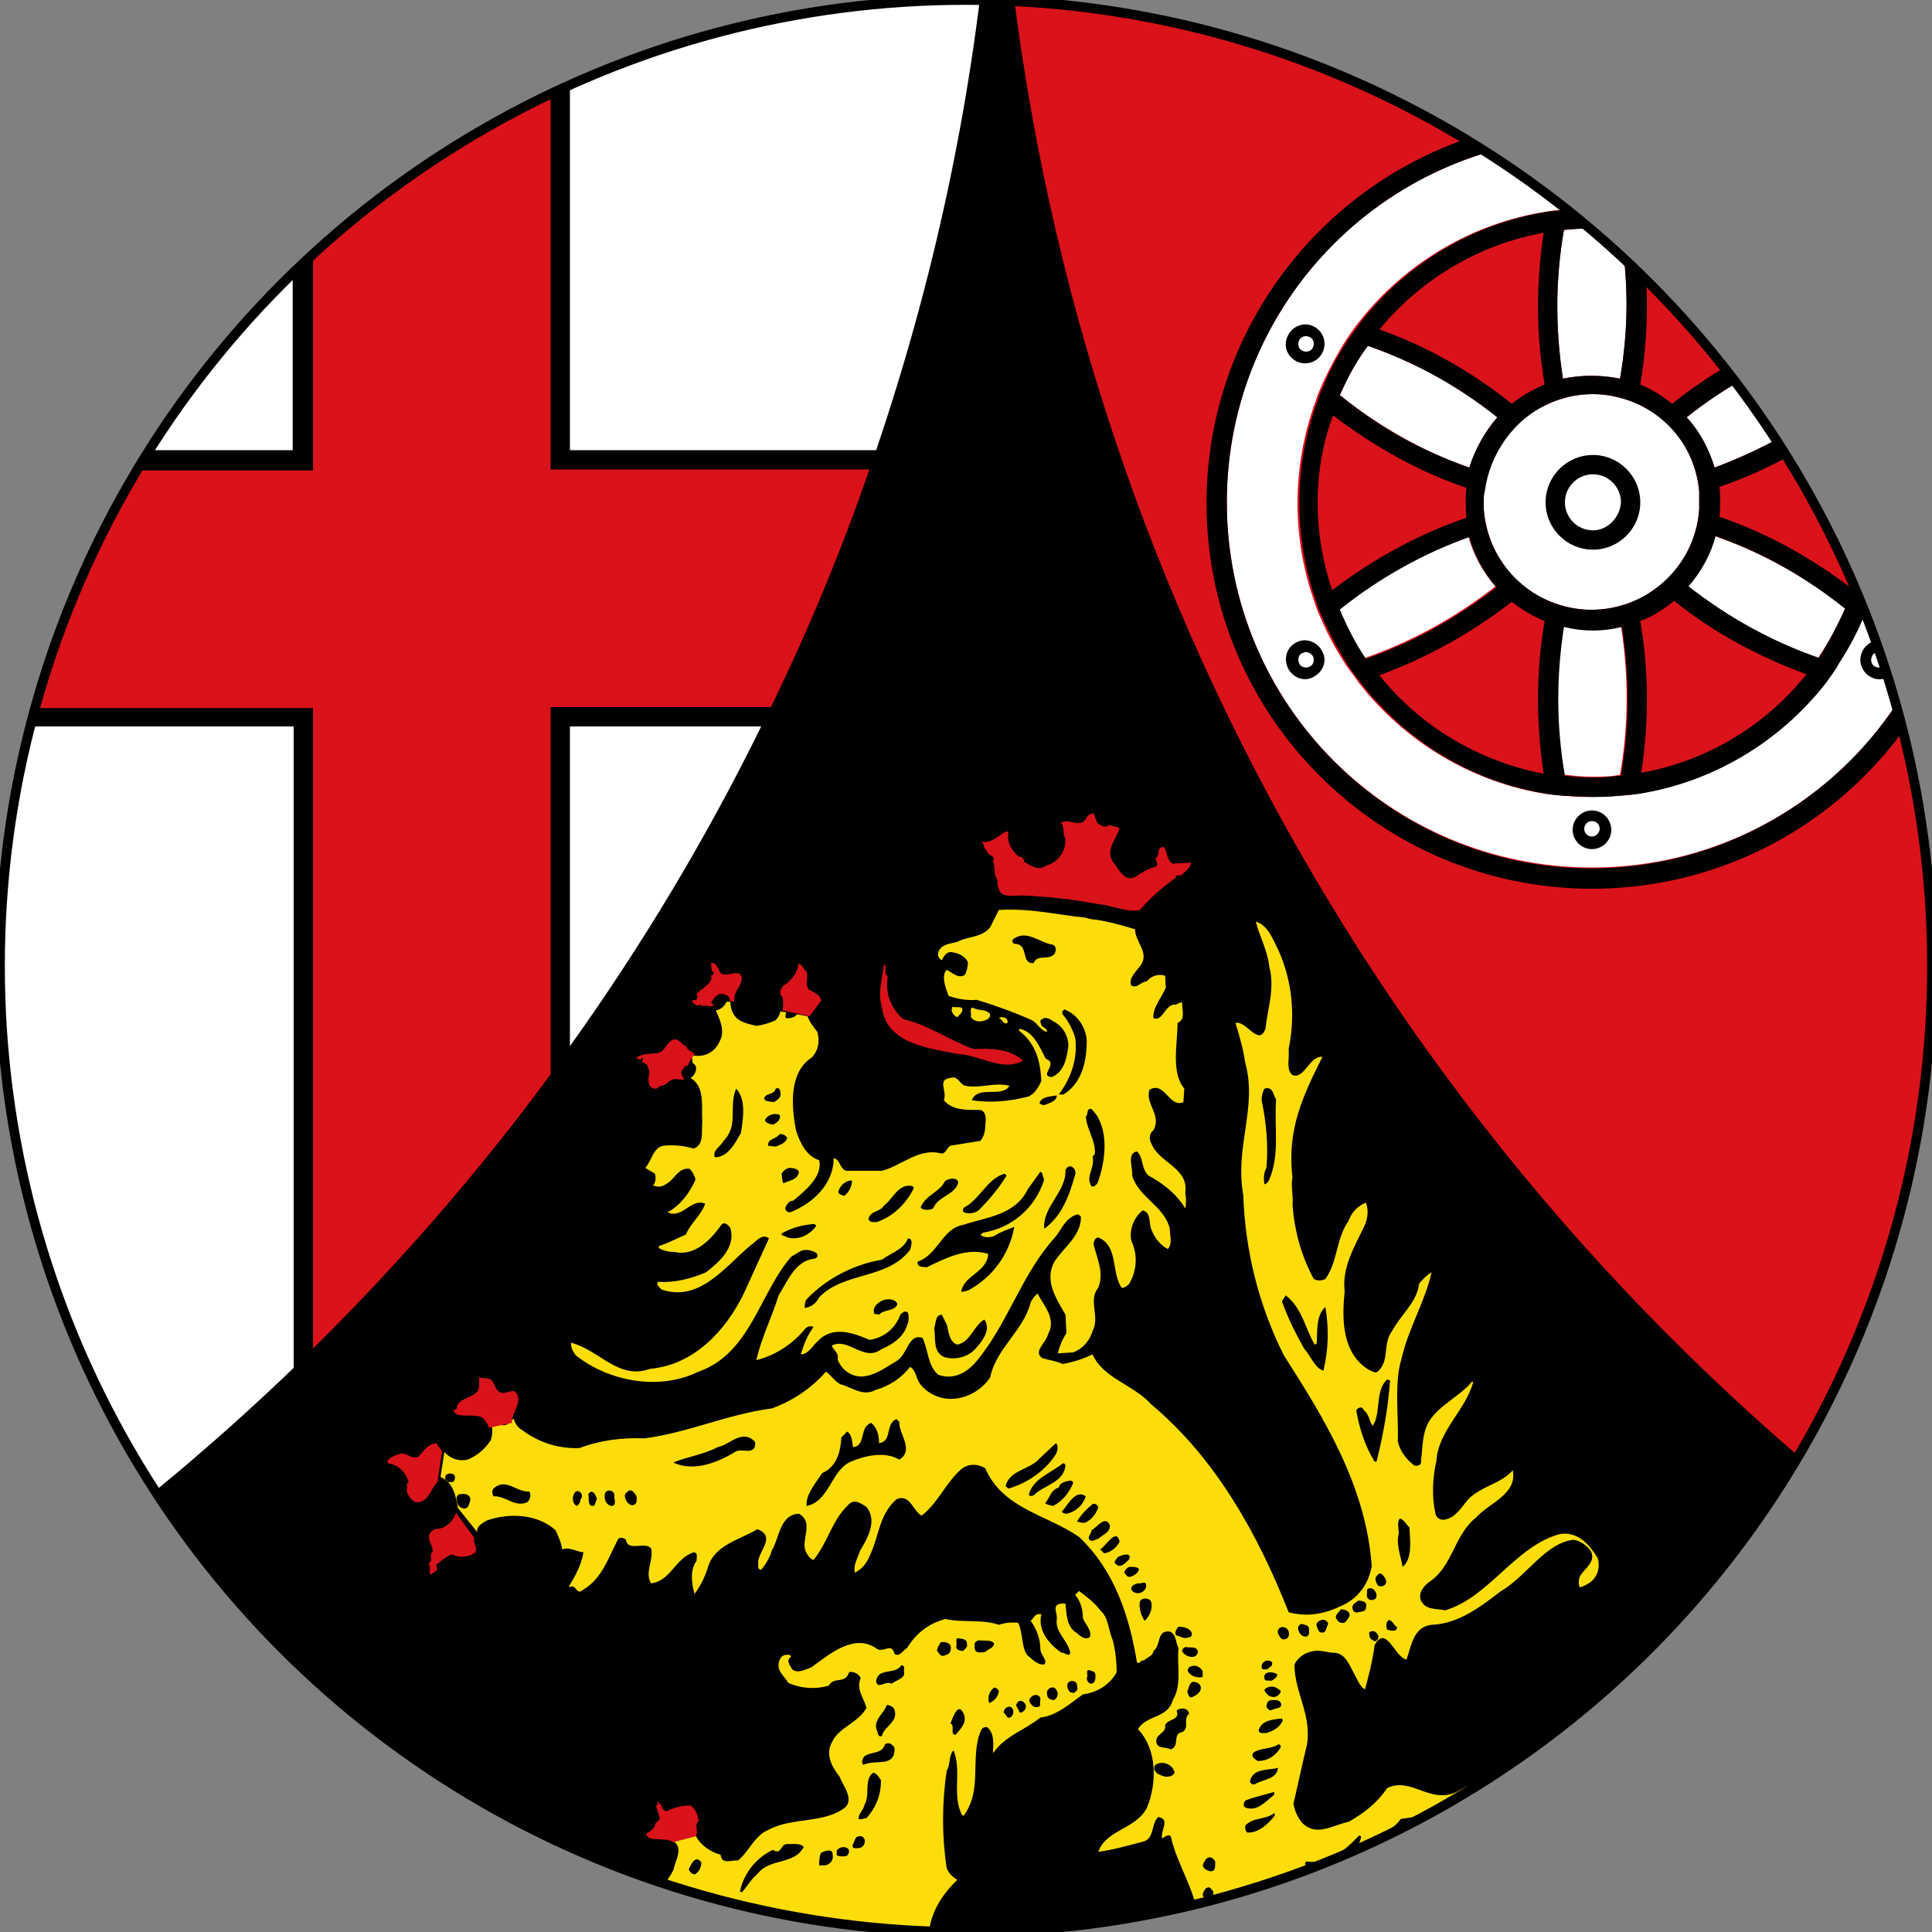 <?xml version="1.0" encoding="utf-8"?>
<!-- Generator: Adobe Illustrator 26.0.1, SVG Export Plug-In . SVG Version: 6.00 Build 0)  -->
<svg version="1.1" id="Ebene_1" xmlns="http://www.w3.org/2000/svg" xmlns:xlink="http://www.w3.org/1999/xlink" x="0px" y="0px"
	 viewBox="0 0 200 200" style="enable-background:new 0 0 200 200;" xml:space="preserve">
<rect x="0" y="0" width="200" height="200" fill="#808080" stroke="none"/>
<style type="text/css">
	.st0{clip-path:url(#SVGID_00000095308683644201092150000011868013911189569447_);}
	.st1{fill:#231F20;}
	.st2{fill:#FFFFFF;}
	.st3{clip-path:url(#SVGID_00000064321879584706765450000002973340539672948133_);}
	.st4{fill:#DA121A;}
	.st5{fill:#FCDD09;}
	.st6{fill:none;stroke:#000000;stroke-miterlimit:10;}
</style>
<g>
	<defs>
		<circle id="SVGID_1_" cx="100" cy="100" r="100"/>
	</defs>
	<clipPath id="SVGID_00000101087324529440837330000002038921077887992720_">
		<use xlink:href="#SVGID_1_"  style="overflow:visible;"/>
	</clipPath>
	<g style="clip-path:url(#SVGID_00000101087324529440837330000002038921077887992720_);">
		<path class="st1" d="M85.2-21.1c4.9,1.3,9.6,3.4,13.9,6.1c6.4-3,12.7-6,20-6.7c2.9-0.5,5.9-0.6,8.9-0.4c8-0.1,14.3,2.9,21.1,5.5
			c3.8,1.8,7.4,3.4,11.2,5.1c4.8,2.2,10.9,5.5,15.8,7.8c7.2,3.9,15,5.5,23.8,5.7c8-0.6,15.2-2.8,21.6-7.2c1.4,0.9,3.2,4,3.2,4
			c-3.8,2.8-6.4,7.1-7.1,11.8c-1.1,7.3-1.3,16.2-1.4,16.9c0,1.6,0.7,124.6,0.4,131.4c-0.1,2.5-1.1,13.5-3.4,18.1
			c-6.8,20.9-25.6,35.6-44.6,44.9c-9.2,4.4-17.6,8.8-26.6,12.3c-0.7,0.8-19.2,8.2-26.9,12.7c-3.1,1.5-12,6.9-14.7,11.7
			c-0.3-0.4,0,0-1.4-1.9c-7-8.6-15.6-11.1-24.6-15.3c-9.9-4.6-20.2-8.7-30-13.4C27.2,219.2,9.7,209-2,191.1c-2.1-2.8-5-9.2-5.7-10.6
			c-1.5-3.6-2.7-7.3-3.7-11.1c-0.4-3.5-1.2-6.3-0.9-9.3c0,0,0.2-143.8-0.2-148.3c-0.4-4.8-2.9-9.4-6.4-13.1c1.2-1.2,2.6-2.3,4-3.2
			C-6,4.4,8.5,3.4,18.9-1.1C30.6-5.5,40.9-12.4,52.6-17c1.9-0.8,4-1.6,5.8-2.4c4.7-1.9,9.9-2.6,15.1-3.4
			C77.4-22.8,81.4-22.2,85.2-21.1"/>
		<path class="st2" d="M221.4-2.5c0,0.9-1,1-1.6,1.5c-2.1,1.2-4.3,2.1-6.6,2.8c-2,0.5-2.6,1.1-5.2,1.2c-0.1-0.3-0.8-0.6-0.1-0.9
			c4.7-1.1,8.9-3.1,13.3-4.7L221.4-2.5z"/>
	</g>
</g>
<g>
	<defs>
		<circle id="SVGID_00000074421742229918297370000002821150933261055873_" cx="100" cy="100" r="100"/>
	</defs>
	<clipPath id="SVGID_00000151503176389786100910000017993562246257166753_">
		<use xlink:href="#SVGID_00000074421742229918297370000002821150933261055873_"  style="overflow:visible;"/>
	</clipPath>
	<g style="clip-path:url(#SVGID_00000151503176389786100910000017993562246257166753_);">
		<path d="M103.2,229.3c-57.9,0-104.8-46.9-104.8-104.8V4.9c69-16.1,140.7-16.1,209.6,0v119.6C208,182.4,161.1,229.3,103.2,229.3z"
			/>
		<path d="M230.4-50.6c-0.6-0.4-1.4-0.6-2.1-0.6c-0.2,0-0.4,0-0.7,0.1c-0.1-2.2-0.6-4.3-1.6-6.2l-0.2-0.4L225-58l-0.4,0.2
			c-2.9,1.2-5.5,3-7.6,5.3c-1.1-1.2-2.7-1.9-4.4-2c-0.6,0-1.2,0.1-1.8,0.3l-2,0.8l1.8,1.1c0.8,0.5,1.4,1.3,1.8,2.1
			c1,2.1,0.5,4.4-1.1,5.1c-0.2,0.1-0.5,0.2-0.7,0.2h-0.1c-1.4-0.1-2.6-1-3.1-2.4c-0.4-0.8-0.5-1.6-0.4-2.5l0.3-2.1l-1.9,1
			c-1.8,1.1-2.8,3.1-2.5,5.2c-2.8,0.2-5.5,0.9-8,2.2l-0.3,0.2l-0.3,0.8l0.1,0.4c1.1,2.6,2.7,4.9,4.7,6.8c-1.5,1.4-2.1,3.6-1.4,5.6
			l0.8,2l1.1-1.8c0.5-0.7,1.1-1.3,1.9-1.6c0.6-0.3,1.3-0.4,1.9-0.4c1-0.1,2,0.5,2.5,1.4c0.1,0.2,0.1,0.4,0.2,0.6v0.1
			c0.8,4.1-1.8,8.2-6,9c0,0,0,0,0,0c-4.1,0.8-8.2-1.8-9-6c0,0,0,0,0,0c-0.4-2,0-4.1,1.2-5.8c0.2-0.3,0.5-0.6,0.8-0.8
			c0.5-0.4,1.1-0.6,1.7-0.6l2.1-0.1l-1.4-1.7c-0.8-0.9-2-1.5-3.2-1.4c-0.4,0-0.8,0-1.1,0.1c-0.5-2-1.5-4-2.8-5.6l-0.3-0.3l-0.8-0.1
			l-0.4,0.2c-1.8,1.1-3.3,2.6-4.4,4.3c-0.7-0.5-1.6-0.7-2.5-0.7c-0.7,0-1.4,0.2-2,0.6l-1.9,1.1l2,0.8c0.6,0.2,1,0.6,1.4,1.1
			c0.3,0.4,0.5,0.8,0.6,1.2c1,4.1-1.6,8.2-5.6,9.2c-0.6,0.1-1.2,0.2-1.8,0.2c-0.3,0-0.5,0-0.8,0c-4.2-0.5-7.2-4.2-6.8-8.4
			c0.2-1.4,0.7-2.7,1.5-3.8l0,0l0,0c0.1-0.2,0.3-0.4,0.4-0.5c0.4-0.3,0.9-0.5,1.4-0.5c1.2,0.1,2.3,0.7,3,1.6c0.5,0.6,0.9,1.4,1,2.3
			l0.2,2.1l1.6-1.5c1.5-1.5,1.9-3.7,1.2-5.7c2.7-0.8,5.1-2.2,7.2-4.1l0.3-0.3l0.1-0.8l-0.2-0.3c-1.7-2.3-3.8-4.1-6.2-5.5
			c1.1-1.8,1.1-4,0-5.8l-1.2-1.8l-0.7,2c-0.3,0.8-0.8,1.5-1.4,2c-0.7,0.6-1.7,1-2.6,1c-0.5,0-0.9-0.1-1.3-0.3
			c-0.2-0.1-0.4-0.3-0.5-0.5c-1.1-1.3-0.5-3.6,1.3-5.1c0.7-0.6,1.6-1,2.6-1.1l2.1-0.2l-1.4-1.6c-1-1.1-2.5-1.7-4-1.7
			c-0.8,0-1.5,0.1-2.3,0.4c-0.9-3-2.4-5.8-4.5-8.1l-0.3-0.3l-0.8-0.1l-0.3,0.2c-2.5,1.9-4.6,4.2-6.1,7c-1-0.6-2.2-1-3.4-1
			c-1.1,0-2.1,0.3-3,0.9l-1.8,1.2l2,0.7c0.9,0.3,1.7,0.9,2.3,1.6c0.7,0.8,1.1,1.9,1.1,3c0,0.9-0.3,1.7-1,2.2
			c-0.2,0.2-0.4,0.3-0.6,0.3c-0.2,0.1-0.5,0.1-0.7,0.1c-1.2-0.1-2.3-0.7-3-1.6c-0.5-0.6-0.9-1.4-1-2.3l-0.1-2.2l-1.6,1.5
			c-1.5,1.5-1.9,3.7-1.2,5.7c-2.7,0.8-5.1,2.2-7.2,4.1l-0.3,0.3l-0.1,0.8l0.2,0.3c1.7,2.3,3.8,4.1,6.2,5.5c-1.1,1.8-1.1,4,0,5.8
			l1.2,1.8l0.7-2c0.3-0.8,0.8-1.5,1.4-2c0.7-0.6,1.7-1,2.6-1c0.7,0,1.4,0.3,1.9,0.8c0.1,0.2,0.2,0.4,0.3,0.6v0.1
			c1.8,3.8,0.1,8.4-3.7,10.1c0,0,0,0,0,0c-1,0.5-2.1,0.7-3.2,0.7c-0.3,0-0.5,0-0.8,0c-4.2-0.5-7.2-4.2-6.8-8.4
			c0.2-1.5,0.7-2.9,1.7-4c0.1-0.1,0.3-0.3,0.4-0.4c0.4-0.4,1-0.7,1.6-0.8l2.1-0.3l-1.5-1.5c-0.8-0.7-1.8-1.1-2.8-1.1
			c-0.5,0-1.1,0.1-1.6,0.3c-0.8-2-1.9-3.8-3.4-5.2l-0.3-0.3H131l-0.3,0.2c-1.7,1.3-3,3-4,4.9c-0.6-0.3-1.3-0.5-2-0.5
			c-0.9,0-1.8,0.3-2.4,0.8l-1.7,1.3l2,0.6c0.6,0.2,1.1,0.5,1.5,1c0.1,0.1,0.3,0.3,0.4,0.5l0,0c2.2,3.6,1.2,8.3-2.4,10.5c0,0,0,0,0,0
			c-3.6,2.2-8.3,1.1-10.5-2.4c-1.5-2.5-1.5-5.5,0-8l0,0l0,0c0.1-0.2,0.2-0.4,0.4-0.5c0.4-0.4,1-0.6,1.6-0.6c1.1,0,2.1,0.5,2.9,1.3
			c0.6,0.6,1,1.3,1.2,2.2l0.4,2.1l1.4-1.8c1.3-1.6,1.5-3.9,0.6-5.7c2.6-1.1,4.9-2.8,6.8-4.8l0.3-0.3v-0.8l-0.3-0.3
			c-1.9-2.1-4.2-3.7-6.8-4.8c0.9-1.9,0.7-4.1-0.6-5.7l-1.4-1.6l-0.4,2.1c-0.2,0.8-0.6,1.6-1.2,2.2c-0.8,0.8-1.8,1.3-2.9,1.3
			c-0.3,0-0.7-0.1-1-0.2c-0.2-0.1-0.4-0.2-0.6-0.4c-1.2-1.2-0.9-3.5,0.7-5.2c0.7-0.7,1.5-1.2,2.5-1.4l2.1-0.5l-1.6-1.4
			c-1-0.8-2.2-1.3-3.5-1.2c-1,0-2,0.2-2.9,0.7c-1.2-2.9-3.1-5.5-5.4-7.6l-0.3-0.3h-0.8l-0.3,0.3c-2.3,2.1-4.1,4.7-5.3,7.5
			c-0.9-0.4-1.9-0.7-2.9-0.7c-1.3,0-2.5,0.4-3.5,1.3l-1.6,1.4l2.1,0.5c0.9,0.2,1.8,0.7,2.5,1.4c1.6,1.6,2,4,0.7,5.2
			c-0.2,0.2-0.4,0.3-0.6,0.4c-0.3,0.1-0.7,0.2-1,0.2c-1.1,0-2.1-0.5-2.9-1.3c-0.6-0.6-1-1.3-1.2-2.2l-0.4-2.1l-1.4,1.7
			c-1.3,1.6-1.5,3.9-0.6,5.7c-2.6,1.1-4.9,2.8-6.8,4.9l-0.3,0.3v0.8l0.3,0.3c1.9,2.1,4.2,3.7,6.8,4.8c-0.9,1.9-0.7,4.1,0.6,5.7
			l1.4,1.6l0.4-2.1c0.2-0.8,0.6-1.6,1.2-2.2c0.8-0.8,1.8-1.3,2.9-1.3c0.6,0,1.2,0.2,1.6,0.6c0.2,0.2,0.3,0.3,0.4,0.5l0.1,0.1
			c2.2,3.6,1,8.3-2.6,10.5c-3.6,2.2-8.3,1-10.5-2.6c-1.5-2.5-1.5-5.5,0-8v-0.1c0.1-0.2,0.2-0.3,0.4-0.5c0.4-0.4,0.9-0.8,1.5-1
			l2.1-0.6l-1.7-1.3c-0.7-0.5-1.5-0.8-2.4-0.8c-0.7,0-1.4,0.2-2,0.5c-1-1.9-2.3-3.5-4-4.9l-0.3-0.2h-0.8l-0.3,0.3
			c-1.5,1.5-2.6,3.4-3.4,5.4c-0.5-0.2-1.1-0.3-1.6-0.3c-1.1,0-2.1,0.4-2.8,1.1L65-41.6l2.1,0.3c0.6,0.1,1.1,0.4,1.6,0.8
			c0.1,0.1,0.3,0.3,0.4,0.4c2.6,3.3,2.1,8.1-1.1,10.7c-1.1,0.9-2.5,1.5-4,1.6c-0.3,0-0.5,0-0.8,0c-4.2,0-7.6-3.4-7.7-7.6
			c0-1.1,0.3-2.3,0.7-3.3v-0.1c0.1-0.2,0.2-0.4,0.3-0.6c0.5-0.5,1.2-0.9,1.9-0.8c1,0,1.9,0.4,2.6,1c0.7,0.5,1.2,1.2,1.4,2l0.6,2.1
			l1.2-1.8c1.1-1.8,1.1-4,0-5.8c2.4-1.4,4.6-3.3,6.2-5.5l0.2-0.3l-0.1-0.8l-0.3-0.3c-2.1-1.9-4.6-3.2-7.2-4.1c0.7-2,0.3-4.2-1.2-5.7
			l-1.6-1.5l-0.2,2.1c-0.1,0.8-0.5,1.6-1,2.3c-0.7,0.9-1.8,1.5-3,1.6c-0.2,0-0.5,0-0.7-0.1c-0.2-0.1-0.4-0.2-0.6-0.3
			c-0.7-0.5-1-1.4-1-2.2c0-1.1,0.4-2.2,1.1-3c0.6-0.8,1.4-1.3,2.3-1.6l2-0.7l-1.8-1.2c-0.9-0.6-1.9-0.9-3-0.9c-1.2,0-2.4,0.4-3.4,1
			c-1.5-2.7-3.6-5.1-6.1-7L44.7-71l-0.8,0.1l-0.3,0.3c-2.1,2.3-3.6,5.1-4.5,8.1c-0.7-0.3-1.5-0.4-2.3-0.4c-1.5,0-3,0.6-4,1.7
			l-1.4,1.6l2.1,0.2c1,0.1,1.9,0.5,2.6,1.1c1.8,1.4,2.4,3.7,1.3,5.1c-0.1,0.2-0.3,0.3-0.5,0.5c-0.4,0.2-0.9,0.3-1.3,0.3
			c-1,0-1.9-0.4-2.6-1c-0.7-0.5-1.2-1.2-1.4-2l-0.7-2l-1.2,1.8c-1.1,1.8-1.1,4,0,5.8c-2.4,1.4-4.6,3.3-6.2,5.5L23.2-44l0.1,0.8
			l0.3,0.3c2.1,1.9,4.6,3.2,7.2,4.1c-0.7,2-0.3,4.2,1.2,5.7l1.6,1.4l0.2-2.1c0.1-0.8,0.5-1.6,1-2.3c0.7-0.9,1.8-1.5,3-1.6
			c0.5,0,1,0.2,1.4,0.5c0.2,0.1,0.3,0.3,0.4,0.5v0.1l0,0c2.6,3.3,1.9,8.1-1.4,10.7c0,0,0,0,0,0c-1.1,0.8-2.4,1.4-3.8,1.5
			c-0.3,0-0.5,0-0.8,0c-4.2,0-7.6-3.4-7.6-7.7c0,0,0,0,0,0c0-0.6,0.1-1.2,0.3-1.8c0.1-0.4,0.3-0.8,0.5-1.2c0.3-0.5,0.8-0.9,1.4-1.1
			l2-0.8l-1.8-1.1c-0.6-0.4-1.3-0.6-2-0.6c-0.9,0-1.7,0.3-2.5,0.7c-1.2-1.8-2.7-3.3-4.5-4.4L19-42.6l-0.8,0.1l-0.2,0.3
			c-1.3,1.7-2.3,3.6-2.8,5.6c-0.4-0.1-0.7-0.1-1.1-0.1c-1.2,0-2.4,0.5-3.2,1.4l-1.3,1.7l2.1,0.1c0.6,0,1.2,0.3,1.7,0.6
			c0.3,0.2,0.6,0.5,0.8,0.8l0,0c0.4,0.5,0.7,1.1,0.9,1.7c1.4,4-0.6,8.3-4.6,9.8c0,0,0,0,0,0c-4,1.5-8.4-0.6-9.8-4.5c0,0,0,0,0,0
			c-0.5-1.3-0.6-2.7-0.3-4.1v-0.1c0-0.2,0.1-0.4,0.2-0.6C1-30.9,2-31.4,3-31.4c0.7,0,1.3,0.1,1.9,0.4c0.8,0.3,1.4,0.9,1.9,1.6
			L8-27.5l0.8-2c0.7-2,0.1-4.2-1.4-5.6c2-1.9,3.6-4.3,4.6-6.8l0.2-0.4l-0.3-0.8l-0.4-0.2c-2.5-1.3-5.2-2.1-8-2.2
			c0.3-2.1-0.7-4.1-2.5-5.2l-1.9-1l0.3,2.1c0.1,0.8,0,1.7-0.4,2.4c-0.5,1.3-1.7,2.2-3.1,2.4h-0.1c-0.2,0-0.5-0.1-0.7-0.2
			c-0.8-0.4-1.3-1.1-1.5-1.9C-6.6-48-6.5-49.1-6-50.1c0.4-0.9,1-1.6,1.8-2.1l1.8-1.2l-2-0.8c-0.6-0.2-1.2-0.3-1.8-0.3
			c-1.7,0-3.2,0.7-4.4,2c-2.1-2.3-4.7-4.1-7.6-5.3l-0.4-0.2l-0.8,0.3l-0.2,0.4c-0.9,2-1.5,4.1-1.5,6.2c-0.2,0-0.4,0-0.7,0
			c-0.7,0-1.5,0.2-2.1,0.5l-1.4,0.8l1.2,1c2,2,3.5,4.5,4.2,7.3c0.4,1.8,0.7,3.6,0.7,5.4c-0.1,2.1,0.3,4.1,1.2,6c1.1,2.2,3,4,5,5.7
			c1.2,1,2.3,2.1,3.3,3.4c0.3,0.5,0.6,0.9,0.9,1.5c0.6,1.5,1.1,2.9,1.6,4.5l-3.3,5.4L-5-6.2L-4.7-5l-2.1,0.5
			c-2.8,0.7-4.4,3.4-3.8,6.2c0,0,0,0,0,0c0.3,1.1,0.9,2,1.7,2.7v120.1c0.6,62,51.3,111.7,113.2,111.1c61.1-0.6,110.5-50,111.1-111.1
			V4.4c2.2-1.8,2.5-5,0.7-7.2c0,0,0,0,0,0c-0.7-0.8-1.7-1.4-2.7-1.7L211.4-5l0.3-1.3l5.4-3.3l-3.3-5.4c0,0,0.4-1.4,0.9-2.6
			c0.4-1.3,1-2.5,1.7-3.6c0.9-1.2,2-2.2,3.1-3.2c1.9-1.7,3.9-3.5,5-5.7c0.8-1.9,1.2-3.9,1.2-6c0-1.8,0.2-3.7,0.7-5.4
			c0.8-2.7,2.2-5.2,4.2-7.3l1.2-1L230.4-50.6z M212.1,5.6L212.1,5.6c0.3,0,0.5,0,0.8-0.1v119c-0.6,60.6-50.2,109.3-110.8,108.7
			C42.4,232.6-5.9,184.3-6.5,124.5V5.5c0.7,0.1,1.3,0.1,2-0.1l0,0v119.1c0,59.5,48.2,107.7,107.7,107.7S210.9,184,210.9,124.5l0,0
			V5.4l0,0C211.3,5.5,211.7,5.6,212.1,5.6z M225.2-41.8c-1.3,4.8-0.1,7.8-1.8,11.3s-6.2,6.1-8.2,9c-0.6,0.9-1.1,1.9-1.5,2.9
			c-0.2,0.8-1.4,3.2-1.4,3.2l-5.6,3.4l3.3,5.3l-0.3,1.4c-70.1-16.3-143-16.3-213.2,0l-0.3-1.4l3.3-5.3l-5.4-3.3c0,0-1-2.6-1.4-3.4
			c-0.4-1-1-1.9-1.6-2.8c-2-2.9-6.5-5.4-8.2-9s-0.5-6.4-1.8-11.3c-0.8-3-2.4-5.6-4.6-7.8c1-0.6,2.3-0.6,3.4,0.1
			c-0.1-2.5,0.4-5,1.4-7.3l0,0c3.1,1.3,5.9,3.3,8.1,5.9c1.5-2,3.8-3,5.8-2.2c-1,0.6-1.8,1.6-2.3,2.6c-1.2,2.6-0.5,5.6,1.6,6.5
			c0.3,0.1,0.7,0.2,1,0.3c1.9,0,3.6-1.2,4.3-3c0.5-0.9,0.6-2,0.5-3c1.7,0.9,2.3,3.1,1.8,5.3c3.1,0,6.1,0.7,8.8,2.1l0,0
			c-1.2,2.8-3,5.3-5.3,7.3c1.8,1.1,2.6,3.2,2,5.2c-0.6-0.9-1.4-1.6-2.3-2c-2.4-1.1-5-0.5-5.9,1.4c-0.1,0.3-0.2,0.7-0.3,1l0,0
			c-0.9,4.7,2.1,9.3,6.8,10.2c0,0,0,0,0,0c4.7,0.9,9.3-2.1,10.2-6.8c0,0,0,0,0,0c0.4-2.3,0-4.7-1.3-6.6l0,0c-0.3-0.4-0.6-0.8-1-1.1
			c-0.7-0.5-1.4-0.8-2.2-0.8c1.1-1.1,2.9-1.4,4.2-0.6c0.4-2.3,1.4-4.5,2.9-6.3l0,0c2,1.3,3.6,3,4.8,5.1c1.1-1.2,2.8-1.5,4.2-0.8
			c-0.7,0.3-1.4,0.8-1.9,1.5c-0.3,0.5-0.6,1-0.7,1.5l0,0c-1.1,4.7,1.8,9.4,6.5,10.5c0,0,0,0,0,0c4.7,1.1,9.4-1.8,10.5-6.5
			c0.6-2.5,0-5.2-1.6-7.3l0,0c-0.2-0.3-0.4-0.5-0.7-0.7c-1.6-1.3-4.3-0.7-5.9,1.3c-0.7,0.8-1.1,1.8-1.2,2.8
			c-1.4-1.3-1.5-3.6-0.5-5.5c-3-0.7-5.7-2.2-8-4.2l0,0c1.8-2.5,4.2-4.4,6.9-5.8c-1.5-1.7-1.8-4-0.7-5.5c0.3,1,1,1.9,1.8,2.5
			c1.4,1.3,3.5,1.6,5.2,0.8c0.3-0.2,0.6-0.4,0.8-0.7c1.5-1.8,0.8-4.8-1.5-6.6c-0.9-0.7-2-1.2-3.2-1.3c1.4-1.6,4-1.7,6.2-0.5
			c0.8-3.3,2.4-6.3,4.6-8.9l0,0c2.7,2,4.9,4.7,6.4,7.7c1.9-1.6,4.4-2,6.1-0.8c-1.1,0.4-2.1,1.1-2.8,2c-1.8,2.3-1.8,5.3,0,6.7
			c0.3,0.2,0.6,0.4,0.9,0.5c1.9,0.4,3.8-0.3,4.9-1.8c0.7-0.8,1.1-1.8,1.2-2.8c1.4,1.3,1.5,3.6,0.5,5.6c3,0.7,5.7,2.1,8,4.2l0,0
			c-1.8,2.5-4.2,4.4-6.9,5.8c1.5,1.7,1.8,4,0.7,5.5c-0.3-1-1-1.9-1.8-2.5c-2-1.6-4.8-1.6-6.1,0c-0.2,0.3-0.4,0.6-0.5,0.9l0,0
			c-2,4.4-0.2,9.5,4.2,11.6c0,0,0,0,0,0c4.3,2,9.5,0.1,11.5-4.2c1.4-3,1-6.6-1.1-9.2l0,0c-0.2-0.2-0.3-0.4-0.5-0.5
			c-0.6-0.5-1.4-0.9-2.2-1c1.2-1,3-1.1,4.3-0.1c0.7-2.3,1.9-4.3,3.5-6l0,0c1.8,1.5,3.2,3.4,4.2,5.6c1.2-1.1,3-1.2,4.3-0.3
			c-0.8,0.2-1.5,0.7-2,1.3c-0.2,0.2-0.3,0.4-0.5,0.6l0,0c-2.5,4.1-1.3,9.4,2.8,12c4.1,2.5,9.4,1.3,12-2.8c1.8-2.8,1.8-6.3,0.1-9.1
			l0,0c-0.1-0.3-0.3-0.6-0.6-0.8c-1.5-1.5-4.2-1.2-6,0.7c-0.7,0.7-1.3,1.7-1.5,2.7c-1.2-1.4-1.2-3.7,0.1-5.6c-2.9-1-5.4-2.8-7.5-5
			l0,0c2.1-2.2,4.6-4,7.5-5c-1.3-1.9-1.4-4.2-0.1-5.6c0.2,1,0.8,2,1.5,2.7c1.3,1.4,3.3,1.9,5.1,1.3c0.3-0.2,0.6-0.4,0.9-0.6
			c1.6-1.6,1.3-4.6-0.7-6.7c-0.8-0.8-1.9-1.4-3-1.7c1.6-1.4,4.1-1.3,6.2,0.2c1.2-3.2,3-6,5.5-8.3l0,0c2.5,2.3,4.4,5.1,5.6,8.3
			c2.1-1.4,4.6-1.5,6.2-0.2c-1.1,0.3-2.2,0.8-3,1.7c-2.1,2-2.4,5-0.7,6.7c0.3,0.3,0.6,0.5,0.9,0.6c1.8,0.6,3.8,0.1,5.1-1.3
			c0.7-0.7,1.3-1.7,1.5-2.7c1.2,1.4,1.2,3.7-0.1,5.6c2.9,1,5.4,2.8,7.5,5l0,0c-2.1,2.2-4.6,4-7.5,5c1.3,1.9,1.4,4.2,0.1,5.6
			c-0.2-1-0.8-2-1.5-2.7c-1.8-1.8-4.6-2.1-6-0.7c-0.2,0.2-0.4,0.5-0.6,0.8l0,0c-2.5,4.1-1.2,9.5,2.9,12c0,0,0,0,0,0
			c4.1,2.5,9.5,1.2,12-2.9c0,0,0,0,0,0c1.7-2.8,1.7-6.3-0.1-9.1l0,0c-0.1-0.2-0.3-0.5-0.5-0.7c-0.5-0.6-1.2-1-2-1.3
			c1.3-0.9,3.1-0.7,4.3,0.3c0.9-2.2,2.4-4.1,4.2-5.6l0,0c1.6,1.7,2.9,3.7,3.5,6c1.3-0.9,3.1-0.9,4.3,0.1c-0.8,0.1-1.5,0.5-2.1,1
			c-0.2,0.2-0.4,0.3-0.5,0.5l0,0c-3,3.7-2.4,9.2,1.3,12.2c3.7,3,9.2,2.5,12.3-1.3c2-2.6,2.5-6.1,1.1-9.1l0,0
			c-0.1-0.3-0.3-0.6-0.5-0.9c-1.3-1.6-4-1.6-6.1,0c-0.8,0.6-1.4,1.5-1.8,2.5c-1.1-1.5-0.8-3.8,0.7-5.5c-2.7-1.3-5.1-3.3-6.9-5.8l0,0
			c2.3-2,5-3.4,8-4.2c-1.1-2-0.9-4.3,0.5-5.6c0.1,1,0.5,2,1.2,2.8c1.1,1.5,3.1,2.3,4.9,1.8c0.3-0.1,0.7-0.3,0.9-0.5
			c1.8-1.5,1.8-4.5,0-6.7c-0.7-0.9-1.7-1.6-2.8-2c1.7-1.2,4.2-0.8,6.1,0.8c1.5-3,3.7-5.7,6.4-7.7l0,0c2.2,2.5,3.8,5.6,4.6,8.8
			c2.2-1.2,4.8-1,6.2,0.5c-1.2,0.1-2.3,0.6-3.2,1.3c-2.2,1.8-2.9,4.8-1.4,6.6c0.2,0.3,0.5,0.5,0.8,0.7c1.7,0.8,3.8,0.5,5.2-0.8
			c0.8-0.6,1.5-1.5,1.8-2.5c1.1,1.5,0.8,3.8-0.7,5.5c2.7,1.3,5.1,3.3,6.9,5.8l0,0c-2.3,2-5,3.4-8,4.2c1.1,2,0.9,4.3-0.5,5.5
			c-0.1-1-0.5-2-1.2-2.8c-1.6-2-4.3-2.6-5.9-1.3c-0.3,0.2-0.5,0.5-0.7,0.7l0,0c-2.9,3.8-2.2,9.3,1.6,12.2c0,0,0,0,0,0
			c3.8,2.9,9.3,2.2,12.2-1.6c1.6-2.1,2.2-4.8,1.6-7.3l0,0c-0.1-0.6-0.4-1.1-0.7-1.5c-0.5-0.7-1.1-1.2-1.9-1.5
			c1.4-0.7,3.2-0.4,4.2,0.8c1.2-2.1,2.8-3.8,4.8-5.1l0,0c1.4,1.9,2.4,4,2.9,6.3c1.4-0.8,3.1-0.5,4.3,0.6c-0.8,0.1-1.6,0.3-2.2,0.8
			c-0.4,0.3-0.8,0.7-1.1,1.1l0,0c-2.7,4-1.7,9.4,2.3,12.1c0,0,0,0,0,0c4,2.7,9.4,1.7,12.1-2.3c0,0,0,0,0,0c1.3-2,1.8-4.4,1.3-6.7
			l0,0c0-0.3-0.1-0.7-0.3-1c-0.9-1.9-3.5-2.5-5.9-1.4c-1,0.4-1.8,1.1-2.3,2c-0.7-1.8,0.2-3.9,2.1-5.2c-2.3-2-4.2-4.4-5.3-7.3l0,0
			c2.7-1.4,5.7-2.1,8.8-2.1c-0.6-2.2,0.1-4.4,1.8-5.3c-0.1,1,0,2.1,0.5,3c0.7,1.8,2.4,3,4.3,3c0.3,0,0.7-0.1,1-0.3
			c2.1-1,2.8-3.9,1.6-6.5c-0.5-1.1-1.3-2-2.2-2.6c2-0.8,4.3,0.2,5.8,2.3c2.2-2.6,4.9-4.6,8.1-5.9l0,0c1.1,2.3,1.6,4.8,1.4,7.3
			c1-0.6,2.3-0.7,3.4-0.1C227.6-47.5,226-44.8,225.2-41.8L225.2-41.8z"/>
		<path class="st2" d="M212.1,5.6L212.1,5.6c0.3,0,0.5,0,0.8-0.1v119c-0.6,60.6-50.2,109.3-110.8,108.7
			C42.4,232.6-5.9,184.3-6.5,124.5V5.5c0.7,0.1,1.3,0.1,2-0.1l0,0v119.1c0,59.5,48.2,107.7,107.7,107.7S210.9,184,210.9,124.5l0,0
			V5.4l0,0C211.3,5.5,211.7,5.6,212.1,5.6z"/>
		<path class="st2" d="M30.4-1.3C19.6,0.4,9,2.5-1.6,4.9v41.7h31.9V-1.3z"/>
		<path class="st2" d="M90.7,46.6c5.9-17.4,9.8-35.4,11.5-53.7C87.8-7.1,73.4-6.4,59-5v51.6H90.7z"/>
		<path class="st2" d="M-1.6,75.2v49.3c0,13,2.4,25.9,7.1,38c8.8-6.4,17.1-13.4,24.9-20.9V75.2H-1.6z"/>
		<path class="st2" d="M59,108.3c7.5-10.5,14.1-21.5,19.8-33.1H59V108.3z"/>
		<path class="st4" d="M79.8,73.2c3.9-8,7.3-16.2,10.2-24.6H57V-4.8C48.8-4,40.6-2.9,32.4-1.6v50.3h-34v24.6h34v66.3
			c8.9-8.8,17.2-18.3,24.6-28.4V73.2H79.8z"/>
		<path class="st4" d="M208.1,4.9C174-3,139.2-7,104.2-7.1c6.6,67.7,41.8,129.4,96.8,169.6c4.7-12.1,7.1-25,7.1-38L208.1,4.9z"/>
		<path class="st5" d="M212.1,2.7c-0.2,0-0.4,0-0.5-0.1C140.4-14.5,66.1-14.5-5.1,2.7C-6.3,2.9-7.6,2.2-7.9,1
			c-0.3-1.2,0.5-2.4,1.7-2.7c0,0,0,0,0,0C65.7-19,140.7-19,212.7-1.7c1.2,0.3,1.9,1.5,1.6,2.7C214.1,2,213.2,2.7,212.1,2.7z"/>
		<path class="st2" d="M164.8,14.2c-20.9,0-37.8,16.9-37.8,37.8s16.9,37.8,37.8,37.8c20.9,0,37.8-16.9,37.8-37.8l0,0
			C202.6,31.2,185.7,14.2,164.8,14.2z M192.6,64.4c-0.7,1.5-1.5,3-2.4,4.4c-0.4,0.6-0.8,1.2-1.3,1.8c-4.8,6.2-11.8,10.4-19.6,11.6
			c-0.7,0.1-1.4,0.2-2.1,0.2s-1.6,0.1-2.5,0.1s-1.7,0-2.5-0.1s-1.4-0.1-2.1-0.2c-7.7-1.2-14.7-5.4-19.5-11.6
			c-0.4-0.6-0.9-1.2-1.3-1.8c-0.9-1.4-1.7-2.8-2.4-4.4c-0.3-0.7-0.6-1.3-0.8-2c-2.4-6.7-2.4-14.1,0.1-20.9c0.2-0.7,0.5-1.3,0.8-2
			c0.7-1.5,1.5-3,2.4-4.4c0.4-0.6,0.8-1.2,1.3-1.8c4.8-6.1,11.7-10.2,19.4-11.4c0.7-0.1,1.4-0.2,2.1-0.2s1.6-0.1,2.5-0.1
			s1.7,0,2.6,0.1s1.4,0.1,2.1,0.2c7.7,1.2,14.6,5.3,19.3,11.4c0.4,0.6,0.9,1.2,1.3,1.8c0.9,1.4,1.7,2.9,2.4,4.4
			c0.3,0.7,0.6,1.3,0.8,2c2.5,6.7,2.5,14.1,0.1,20.9C193.2,63.1,192.9,63.8,192.6,64.4L192.6,64.4z"/>
		<path class="st2" d="M160.3,41.8c0.6-0.3,1.3-0.5,2-0.7c1.7-0.4,3.5-0.4,5.1,0c4.7,1.1,8.1,5,8.5,9.8c0,0.3,0,0.7,0,1
			c0,0.3,0,0.5,0,0.8c-0.4,6.1-5.7,10.8-11.9,10.4c-5.6-0.4-10-4.8-10.4-10.4c0-0.3,0-0.5,0-0.8c0-0.3,0-0.7,0-1
			C154.1,47,156.6,43.4,160.3,41.8L160.3,41.8z"/>
		<path class="st2" d="M190.9,40.9c-4,3.2-8.6,5.7-13.4,7.5c-0.6-1.9-1.5-3.7-2.9-5.2c4-3.2,8.6-5.7,13.5-7.4
			C189.2,37.4,190.2,39.1,190.9,40.9z"/>
		<path class="st2" d="M161.9,23.8c1.9-0.2,3.9-0.2,5.8,0c0.9,5.1,0.9,10.3,0,15.4c-1.9-0.4-4-0.4-5.9,0
			C161,34.1,161,28.9,161.9,23.8L161.9,23.8z"/>
		<path class="st2" d="M141.6,35.8c4.9,1.7,9.4,4.2,13.4,7.4c-1.3,1.5-2.3,3.3-2.9,5.2c-4.9-1.7-9.4-4.3-13.4-7.5
			C139.5,39.1,140.4,37.4,141.6,35.8z"/>
		<path class="st2" d="M138.6,63c4-3.2,8.6-5.8,13.4-7.5c0.5,1.9,1.5,3.7,2.8,5.2c-4.1,3.2-8.6,5.7-13.5,7.4
			C140.3,66.6,139.4,64.8,138.6,63z"/>
		<path class="st2" d="M164.8,80.4c-1,0-1.9-0.1-2.9-0.2c-0.9-5.1-0.9-10.3-0.1-15.4c2,0.5,4,0.5,6,0c0.8,5.1,0.8,10.3-0.1,15.4
			C166.8,80.4,165.8,80.4,164.8,80.4z"/>
		<path class="st2" d="M188.2,68.1c-4.9-1.7-9.4-4.2-13.5-7.4c1.3-1.5,2.3-3.3,2.8-5.2c4.9,1.7,9.4,4.2,13.5,7.5
			C190.2,64.8,189.3,66.5,188.2,68.1z"/>
		<path d="M164.9,16c-1.1,0-2,0.9-2,2s0.9,2,2,2s2-0.9,2-2S166,16,164.9,16z M164.9,18.9c-0.5,0-0.8-0.4-0.8-0.8s0.4-0.8,0.8-0.8
			c0.5,0,0.8,0.4,0.8,0.8C165.7,18.5,165.3,18.9,164.9,18.9C164.9,18.9,164.9,18.9,164.9,18.9L164.9,18.9z"/>
		<path d="M164.8,87.9c1.1,0,2-0.9,2-2s-0.9-2-2-2s-2,0.9-2,2S163.7,87.9,164.8,87.9z M164.8,85c0.5,0,0.8,0.4,0.8,0.8
			s-0.4,0.8-0.8,0.8c-0.5,0-0.8-0.4-0.8-0.8C164,85.4,164.3,85,164.8,85C164.8,85,164.8,85,164.8,85L164.8,85z"/>
		<path d="M196.3,34.6c-0.6-1-1.8-1.3-2.7-0.7s-1.3,1.8-0.7,2.7c0.5,0.9,1.7,1.3,2.6,0.8C196.5,36.9,196.8,35.7,196.3,34.6
			C196.3,34.7,196.3,34.6,196.3,34.6z M193.8,36c-0.2-0.4-0.1-0.9,0.3-1.1c0.4-0.2,0.9-0.1,1.1,0.3c0.2,0.4,0.1,0.9-0.3,1.1l0,0
			C194.5,36.5,194,36.4,193.8,36L193.8,36z"/>
		<path d="M133.4,69.3c0.6,1,1.8,1.3,2.7,0.7c1-0.6,1.3-1.8,0.7-2.7c-0.5-0.9-1.7-1.3-2.6-0.8C133.2,67,132.8,68.2,133.4,69.3
			C133.3,69.2,133.3,69.3,133.4,69.3z M135.9,67.9c0.2,0.4,0.1,0.9-0.3,1.1c-0.4,0.2-0.9,0.1-1.1-0.3c-0.2-0.4-0.1-0.9,0.3-1.1
			c0,0,0,0,0.1,0C135.1,67.4,135.6,67.5,135.9,67.9C135.9,67.9,135.9,67.9,135.9,67.9L135.9,67.9z"/>
		<path d="M134.2,37.4c1,0.5,2.2,0.1,2.7-0.9s0.1-2.2-0.9-2.7c-0.9-0.5-2.1-0.1-2.6,0.8C132.8,35.6,133.1,36.8,134.2,37.4
			C134.1,37.4,134.1,37.4,134.2,37.4z M134.8,36.3c-0.4-0.2-0.5-0.7-0.3-1.1c0.2-0.4,0.7-0.5,1.1-0.3c0.4,0.2,0.5,0.7,0.3,1.1
			C135.7,36.4,135.2,36.5,134.8,36.3L134.8,36.3L134.8,36.3z"/>
		<path d="M195.5,66.5c-1-0.5-2.2-0.1-2.7,0.9s-0.1,2.2,0.9,2.7c0.9,0.5,2.1,0.1,2.6-0.8C196.9,68.3,196.5,67,195.5,66.5z
			 M194.9,67.6c0.4,0.2,0.5,0.7,0.3,1.1s-0.7,0.5-1.1,0.3c-0.4-0.2-0.5-0.7-0.3-1.1C194,67.5,194.5,67.4,194.9,67.6L194.9,67.6
			L194.9,67.6z"/>
		<path d="M164.9,47.1c-2.7,0-4.9,2.2-4.9,4.9c0,2.7,2.2,4.9,4.9,4.9c2.7,0,4.9-2.2,4.9-4.9c0,0,0,0,0,0
			C169.8,49.3,167.6,47.1,164.9,47.1C164.9,47.1,164.9,47.1,164.9,47.1z M164.9,54.9c-1.6,0-2.9-1.3-2.9-2.9c0-1.6,1.3-2.9,2.9-2.9
			c1.6,0,2.9,1.3,2.9,2.9c0,0,0,0,0,0C167.7,53.6,166.4,54.9,164.9,54.9z"/>
		<path d="M164.8,12.2c-22,0-39.9,17.9-39.9,39.9s17.9,39.9,39.9,39.9c22,0,39.9-17.8,39.9-39.9l0,0C204.7,30,186.8,12.2,164.8,12.2
			z M164.8,89.9C143.9,89.9,127,72.9,127,52c0-20.9,16.9-37.8,37.8-37.8c20.9,0,37.8,16.9,37.8,37.8l0,0
			C202.6,72.9,185.7,89.8,164.8,89.9L164.8,89.9z"/>
		<path d="M193.4,41.5c-0.2-0.7-0.5-1.3-0.8-2c-0.7-1.5-1.5-3-2.4-4.4c-0.4-0.6-0.8-1.2-1.3-1.8c-4.8-6.1-11.7-10.2-19.3-11.4
			c-0.7-0.1-1.4-0.2-2.1-0.2s-1.7-0.1-2.6-0.1s-1.7,0-2.5,0.1s-1.4,0.1-2.1,0.2c-7.7,1.2-14.6,5.3-19.4,11.4
			c-0.4,0.6-0.9,1.2-1.3,1.8c-0.9,1.4-1.8,2.9-2.4,4.4c-0.3,0.7-0.6,1.3-0.8,2c-2.5,6.7-2.5,14.1-0.1,20.9c0.2,0.7,0.5,1.3,0.8,2
			c0.7,1.5,1.5,3,2.4,4.4c0.4,0.6,0.8,1.2,1.3,1.8c4.8,6.2,11.7,10.4,19.5,11.6c0.7,0.1,1.4,0.2,2.1,0.2s1.7,0.1,2.5,0.1
			s1.6,0,2.5-0.1s1.4-0.1,2.1-0.2c7.8-1.2,14.8-5.4,19.6-11.6c0.4-0.6,0.9-1.2,1.2-1.8c0.9-1.4,1.7-2.8,2.4-4.4
			c0.3-0.7,0.6-1.3,0.8-2C195.9,55.7,195.9,48.3,193.4,41.5L193.4,41.5z M190.9,40.9c-4,3.2-8.6,5.7-13.4,7.5
			c-0.6-1.9-1.5-3.7-2.9-5.2c4-3.2,8.6-5.7,13.5-7.4C189.2,37.4,190.2,39.1,190.9,40.9L190.9,40.9z M169.9,24.1
			c6.6,1.2,12.6,4.8,16.9,10c-4.9,1.8-9.6,4.4-13.7,7.7c-1-0.8-2.1-1.5-3.3-2C170.7,34.6,170.7,29.3,169.9,24.1L169.9,24.1z
			 M161.9,23.8c1.9-0.2,3.9-0.2,5.8,0c0.9,5.1,0.9,10.3,0,15.4c-1.9-0.4-4-0.4-5.9,0C161,34.1,161,28.9,161.9,23.8L161.9,23.8z
			 M160.3,41.8c0.6-0.3,1.3-0.5,2-0.7c1.7-0.4,3.5-0.4,5.1,0c4.7,1.1,8.1,5,8.5,9.8c0,0.3,0,0.7,0,1c0,0.3,0,0.5,0,0.8
			c-0.4,6.1-5.7,10.8-11.9,10.4c-5.6-0.4-10-4.8-10.4-10.4c0-0.3,0-0.5,0-0.8c0-0.3,0-0.7,0.1-1C154.2,47,156.7,43.4,160.3,41.8
			L160.3,41.8z M159.8,24.1c-0.8,5.2-0.8,10.5,0.1,15.7c-1.2,0.5-2.4,1.2-3.4,2c-4.1-3.3-8.7-5.9-13.7-7.7
			C147.1,28.9,153.1,25.3,159.8,24.1L159.8,24.1z M141.6,35.8c4.9,1.7,9.4,4.2,13.4,7.4c-1.3,1.5-2.3,3.3-2.9,5.2
			c-4.9-1.7-9.4-4.2-13.4-7.5C139.5,39.1,140.4,37.4,141.6,35.8L141.6,35.8z M136.4,52.1c0-3.1,0.5-6.2,1.6-9.1
			c4.2,3.2,8.8,5.8,13.8,7.5c-0.1,1-0.1,2.1,0,3.1c-5,1.7-9.7,4.3-13.9,7.5C136.9,58.1,136.4,55.1,136.4,52.1z M138.7,63.1
			c4-3.2,8.6-5.8,13.4-7.5c0.5,1.9,1.5,3.7,2.8,5.2c-4.1,3.2-8.6,5.7-13.5,7.4C140.3,66.6,139.4,64.8,138.7,63.1L138.7,63.1z
			 M142.8,69.9c4.9-1.8,9.6-4.4,13.7-7.6c1,0.8,2.2,1.5,3.4,2c-0.9,5.2-0.9,10.5-0.1,15.8C153.1,78.8,147,75.2,142.8,69.9
			L142.8,69.9z M164.9,80.5c-1,0-2-0.1-2.9-0.2c-0.9-5.1-0.9-10.3-0.1-15.4c2,0.5,4,0.5,6,0c0.8,5.1,0.8,10.3-0.1,15.4
			C166.8,80.4,165.8,80.5,164.9,80.5L164.9,80.5z M169.9,80c0.8-5.2,0.8-10.5-0.1-15.7c1.3-0.5,2.4-1.2,3.5-2.1
			c4.1,3.3,8.8,5.8,13.7,7.6C182.7,75.2,176.6,78.8,169.9,80L169.9,80z M188.3,68.1c-4.9-1.7-9.4-4.2-13.5-7.4
			c1.3-1.5,2.3-3.3,2.8-5.2c4.9,1.7,9.4,4.3,13.4,7.5C190.2,64.8,189.3,66.5,188.3,68.1L188.3,68.1z M191.8,61
			c-4.2-3.2-8.8-5.8-13.8-7.5c0.1-1,0.1-2.1,0-3.1c5-1.7,9.6-4.3,13.8-7.5C193.7,48.8,193.7,55.2,191.8,61L191.8,61z"/>
		<path id="path2209" class="st5" d="M99.6,104.7c-0.1,0.2-0.3,0.4-0.5,0.6c-0.3-0.1-0.5-0.4-0.6-0.7l0.1-0.4
			C98.9,104.4,99.8,104,99.6,104.7L99.6,104.7z"/>
		<path id="path2211" class="st5" d="M102.5,105c0,0.5-0.4,0.6-0.8,0.7c-0.4,0.1-0.9,0-1.2-0.4c0.1-0.4-0.2-0.9,0.2-1
			C101.3,104.7,102.1,104.4,102.5,105z"/>
		<path id="path2217" class="st5" d="M104.3,105.7v0.2c-0.5,0.2-0.5-0.4-0.9-0.5C103.6,105.2,104.3,105.3,104.3,105.7z"/>
		<path class="st5" d="M71.7,110c0.1,0.1,0.2,0.2,0.3,0.3c0.2,0.5-0.1,1-0.5,1.3c1.5,0.9,1.1,2.9,1.2,4.6c-0.1,1.1,0.2,2.3-0.9,2.7
			c-1-0.3-2-0.4-3.1-0.3c-1.1,0.2-1.2,1.5-1.9,2.3l1,0.6c0.1,0.4,0.1,0.9-0.2,1.2c0.4,0.2,0.9,0.2,1.3-0.1c0.9-0.4,1.3-1.8,2.5-1.6
			c0.3,0.3,0.5,0.7,0.6,1.1c-0.6,1.4-1.6,2.7-2.9,3.4c1.6,0.7,2.4-1.5,3.9-0.9c-0.4,1.2-1.5,2-2,3.2c-0.9,0.4-1.9,0.9-2.8,1.2v0.2
			c0.5,0.3,1.1,0.4,1.6,0.4c2.1,0.5,3.8-1.3,4.8-2.7c0.3-0.5,0.7-0.2,1,0.2c0.6,2-1.1,3.5-2.5,4.6c-1.6,0.7-3.3,1.1-5,1
			c-0.2,0.3,0.2,0.6,0.4,0.8c3.9,1.3,6.5-2.3,9.1-4.5c0.6-0.4,1.3-1.4,2-0.8l-2.6,5.7c-1.9,3.9-5.2,7.4-9.7,7.8
			c-3.3,1.2-5.3-2-8.2-2.7c0,0.5,0.2,0.9,0.5,1.3c3.4,2.7,8.6,3.7,12.7,1.7c5.4-1.9,6.3-8.1,9.6-11.9l1-0.6c0.5-0.2,1.1-0.1,1.6,0.2
			c0.2,0.2,0.2,0.5-0.2,0.6c-2,0.2-2.8,2.4-3.7,3.8c-0.7,2.3-1.8,4.4-2.3,6.7c2-0.5,3.8-1.7,5.1-3.3c0.2-0.2,0.7-0.3,0.8-0.1
			c-0.6,0.8-1,1.8-1.3,2.8c0.8,0,1.2-0.9,1.8-1.4c1.5-1.6,3.7-0.8,5.3-0.1c1.5-0.2,2.7-1.2,3.2-2.6c0.2-0.2,0.5-0.5,0.8-0.2
			c0.1,0.4,0.1,0.9-0.1,1.3c-0.4,1.3-1.6,2-2.7,2.5c-1.8,1.3-3.4-1.3-5.1-0.4c0.2,0.5,0.8,0.8,0.6,1.4c0.4,1.1,1.4,1.8,2.5,1.8
			c1.4-0.1,2.4-0.9,3.6-1.6s1.2-2.9,2.7-2.4c0.6,1.2,0.5,2.8,1.6,3.8c1.6,0.6,3-0.2,4-1.4c3.3-4,4.6-8.9,8.1-12.8
			c0.7-0.8,1.1-2.1,2.4-2.4c0.1,0.1,0.3,0.2,0.3,0.3c0,2-1.9,3.2-2.8,4.7c-1,2,0.3,3.8,1.2,5.4l0.1,1.9c-0.4,0.6-0.7,1.3-0.9,2.1
			l1.6-0.1c1-0.4,1.7-1.2,2-2.2c0.8-1.5-0.5-3.2,0.6-4.5c0.6-1.6-0.1-2.9-0.5-4.5c0-0.3,0.2-0.7,0.5-0.7c2.1,0.9,1.3,3.5,2.4,5.2
			c0.2,0.1,0.6-0.2,0.8-0.4c0.8-1.4,0.9-3,0.2-4.5c-0.2-1.2,0.3-2.4,1.2-3.1c0.9,0.2,0.6,1.4,0.9,2c0.3,0.8,0.9,1.6,1.7,2
			c0.5-0.6,0.2-1.3,0.2-2.1c-0.6-2.4-3.2-3.2-3.9-5.5c0.1-0.8-0.6-2.3,0.5-2.5c0.7,0.6,0.4,1.8,1.2,2.5c1.5,0.8,2.9,1.9,3.8,3.4
			c0.1-0.5,0.1-1.1,0-1.6c0.4-2.6-2.7-3.1-3.5-5.1c-0.3-0.5-0.2-1.1,0.2-1.4c0.9-1.6-0.9-2.7-0.4-4.2c1.6-0.9,2,1.9,3.5,1.3l0.1-1.4
			c-1.4-1.7-0.7-4.6-0.7-6.8c0.9-0.4,0.4-1.4,0.5-2.1c-0.4-0.1-0.6,0.3-0.9,0.2c-0.9,0.1-1.2,1.8-2.1,1.4c-0.1-1.1,0.9-2.2,1.3-3.2
			c-0.1-0.4,0-0.9-0.1-1.2c-0.7-0.2-1.4,0-1.9,0.6c-0.6,0-1,0.8-1.6,0.4c-0.3-0.8,0.6-1.5,1-2.1c0.9-1.3-0.6-2.4-0.6-3.7
			c-1.3-0.4-2.7-0.8-4.1-1c-0.3,0-0.7-0.1-1-0.2c-3-0.3-5.7-1-9-0.8c-0.3,0.6-0.6,1.2-0.9,1.8c-0.9,1.1-2.3,0.9-3.4,1.5
			c-0.7,0.2-1.5,0.2-1.9,0.9c-0.2,0.4-0.1,0.8,0.3,1l0,0c0.2-0.4,0.5-1,1.2-0.8c0.6,0.1,1.2,0.4,1.5,1c0,0.4-0.1,0.9-0.3,1.3
			c-0.7,0.5-1.4-0.3-1.9-0.5c-0.6,0.6-0.1,1.9,0.2,2.7c0.9,0.3,1.9,0.5,2.9,0.4c2,0.6,3.9,1.3,5.7,2.1c0.6,0.3,1,1.2,1.6,1.2
			c0-0.4-0.5-0.4-0.6-0.7s-0.2-0.5,0.1-0.6c0.3-0.3,0.8,0,1.1,0.2c1,0.5,1.6,1.5,1.6,2.6c-0.2,1.3-0.4,2.6-1.7,3.2
			c-1.2-0.1,0.1-0.9-0.2-1.6c-0.1-0.2-0.4-0.2-0.5-0.4c-0.6-1.2-1.3-2.8-2.7-3v0.2c1.7,1.3,2.2,3.1,2.3,5.2
			c-0.3,0.7-0.7,1.3-1.3,1.6c-1.9,0.5-3.9,0.7-5.9,0.4c0.6-1.6,3.1-0.2,3.9-1.5c-1.6-0.4-2.9,0.3-4.6,0c-0.6-0.2-0.7-1.1-1.6-0.8
			c-1.3,0.2-0.2,1.4-0.6,2.3c0.9,1,2.1,1,3.5,1c0.9-0.1,0.9,0.9,0.8,1.5c0,0.6-0.1,1.2-0.5,1.7l-3.1,0.5c-0.4,0.2-0.5,0.9-1,0.8
			c-2.3-0.6-4.1,1.3-6.1,1.8h-3.7c-0.7-0.2-0.6-1.2-1.3-1.3c0,2.7-2.2,4.7-4.5,5.6c-0.2,0-0.5-0.1-0.5-0.4c0,0,0,0,0-0.1
			c0.2-0.4,0.4-0.7,0.8-0.7c1.2-1,3.1-2.5,2.7-4.2c-1.3-0.4-2-1.8-2.4-3.1c-0.5-2.6-0.7-6,1.6-7.5c0.7-0.7,0.9-1.7,0.6-2.7
			c-0.4-0.5-0.8-1-1-1.6l0,0l-1.1-0.2c-0.2,0.3-0.6,0.4-0.9,0.4c-0.4,0.1-0.3-0.3-0.2-0.6l-0.6-0.1c-0.1,0.3-0.2,0.6-0.5,0.9
			c-0.6,0.3-1.3,0.5-2,0.6c-1.1-0.3-2.6-0.4-2.7-2.5h-0.4c-0.2,0.5-0.6,0.8-1.1,0.9c0.4,0.9,1,2.1,0.4,3.2c-0.4,0.9-1.2,1.5-2.2,1.5
			c-0.2,0-0.5,0-0.7-0.1L71.7,110z M109.2,98.7c-0.6,0.8-1.8,0-2.2,1c-1.4,0.1-0.4-2-2-2c-0.2-0.1-0.2-0.2-0.2-0.4
			c1.4-1.2,2.8,0.3,4.2,0.5l0,0C109.4,98,109.3,98.4,109.2,98.7L109.2,98.7z M76.7,117.3c-0.6,1-1.3,2.5-2.7,2.5
			c-0.3-0.7,0.6-1.1,0.9-1.7c1.6-1.6,0.5-3.5,1.3-5.4C77.3,113.8,76.9,116,76.7,117.3z M81.7,120.9c0.4,0,0.9,0.1,1,0.4
			c-0.1,0.9-1.1,0.9-1.6,1.2c-0.2-0.4-0.1-0.6-0.2-1C81.1,121.2,81.3,121,81.7,120.9L81.7,120.9z M79.1,113.7c0.2-0.6,1-0.3,1.2-1
			c0.4-0.2,0.5,0.2,0.5,0.6s-0.4,0.6-0.7,0.8C79.8,114,79.2,114.1,79.1,113.7L79.1,113.7z M79.2,115.9c0.3-0.5,0.9-0.7,1.5-0.5
			c0.2,0.5-0.3,0.8-0.6,1C79.8,116.4,79.2,116.3,79.2,115.9L79.2,115.9z M79.5,118.6c0-0.8,0.8-0.6,1.2-1.2c0.4,0,0.6,0.1,0.8,0.4
			l0,0c-0.2,0.6-0.8,0.7-1.2,0.9L79.5,118.6z M81.5,128.1c-0.2-0.2-0.6-0.1-0.6-0.4c1-0.6,2.2-0.9,3.4-1l0.2,0.2
			C83.8,127.9,82.6,128.4,81.5,128.1L81.5,128.1z M109.4,113.4L109.4,113.4c0,0.6-0.8,0.8-1.3,1c-0.2,0-0.4-0.1-0.5-0.2
			C107.8,113.5,108.8,113.5,109.4,113.4L109.4,113.4z M99.8,125c1.6-0.8,2.4-3,4.2-3.5l0.2,0.2c-0.8,1.3-1.8,2.5-2.9,3.6
			c-0.4,0.3-1,0.4-1.5,0.2C99.7,125.5,99.6,125.2,99.8,125L99.8,125z M97.8,122.3c0.3-0.3,1.3-0.5,1.4,0.1l0,0
			c-0.3,1.3-2.1,1.4-2.6,2.7c-0.4,0.2-1.1,0.2-1.3-0.1C95.8,123.7,97.3,123.4,97.8,122.3L97.8,122.3z M86.8,123.3
			c0.2-0.6,0.7-1.1,1.4-1.1l0,0c0,0.6-0.3,1.2-0.8,1.6C87.1,123.7,86.7,123.6,86.8,123.3L86.8,123.3z M91,136.1
			c-0.1-0.1-0.3,0-0.5-0.1c-0.2-0.6,0.2-1,0.7-1.3s1.5-0.3,1.7,0.3C92.6,135.8,91.5,135.5,91,136.1L91,136.1z M94.2,129.4
			c-2.4,3.1-6.8,2.2-9.4,4.9c-0.3,0.6-0.8,1-1.5,1.1c0-0.3,0-0.6,0.2-0.9c2.1-2.2,4.9-3.6,7.8-4.1c0.9-0.7,2.2-1,2.7-2.2
			C94.6,128.2,94.3,129.1,94.2,129.4z M90.8,126.5c-0.4,0-0.7,0.1-0.9-0.3c0.2-0.9,1.2-0.7,1.6-1.4c0.9-0.6,1.5-2.4,3-2l0.1,0.2
			C93.8,124.6,92.5,125.9,90.8,126.5L90.8,126.5z M101,139.6c-0.8,0.9-2.1,1.2-3.2,0.9c-1.3-0.5-0.9-2-1.1-3
			c0.2-0.5,0.1-1.4,0.8-1.4l0.5,1c0.2,0.6,0.2,1.8,1.1,2.1c1.4-0.3,1.7-2,2.8-2.6C102.6,137.6,101.8,138.7,101,139.6L101,139.6z
			 M103,127.9c0.6-0.4,1.3-0.6,2-0.9c-0.5,2.8-2.2,5.2-4.8,6.6c-0.2,0-0.5,0.2-0.7,0.1c0.3-1.7,2.7-2,2.8-3.9
			c-2.3-0.7-4.5,0.5-6.4,1.4c-0.2-0.1-1,0.1-0.9-0.6c2.1-0.7,2.5-3.4,4.7-3.8c2.4-0.8,5.4-1,6.7-3.7l1.3-1.8
			c0.3,0.1,0.2,0.5,0.4,0.8l0,0c-0.9,2.9-3.3,5-6.3,5.5c-0.1,0-0.2,0.2-0.3,0.2C101.8,128.2,102.7,128.1,103,127.9L103,127.9z
			 M111.3,121.6c-0.6,2.1-1.3,4.2-3.2,5.6c-0.2-2.3,2.3-3.8,2.2-6.1C110.7,120.3,111.5,121,111.3,121.6L111.3,121.6z M110.1,113.3
			h-0.5c1.3-1.7,2-3.8,1.7-5.9c-0.3-0.9-0.7-1.7-1.3-2.4c-0.1-0.2,0-0.4,0.2-0.5c1.3,0.5,2.2,1.8,2.3,3.2
			C112.5,109.9,112,112.1,110.1,113.3L110.1,113.3z M113.6,122.5c-0.2,0.2-0.3,0.4-0.6,0.3c-0.7-1,0.4-1.9,0.1-3.1
			c0.4-0.2,0.2-0.7,0.2-1c-0.2-1.1-0.8-2-0.9-3.1c0.3-0.2,0-0.9,0.6-0.8l0.5,0.6l0,0C114.8,117.4,114.4,120.4,113.6,122.5
			L113.6,122.5z"/>
		<path class="st5" d="M115.2,169.8c-0.5-1.1-0.4-2.3-1.3-3.1c-0.6-0.8-1.4-1.4-2.2-2l-0.4,0.4c0.6,0.7,0.8,1.6,0.8,2.4
			c0.2,0.6,1,1.3,0.7,2c-0.6,0.3-1-0.2-1.4-0.5c-1-0.6-1-2-1.1-3h-0.4c-1.1,0.1-0.4,1-0.5,1.6c-0.2,1.4,1.1,2.1,1.4,3.5
			c-0.2,0.5-0.6-0.1-0.9,0c-1.3-0.9-2.5-2.3-2.1-4h-0.2c-0.4-0.1-0.6,0.4-0.9,0.7c0.6,0.8,1,1.9,1,2.9c0,0.6,0.8,1.2,0.4,1.6
			c-0.7,0.1-1.3-0.6-1.8-1c-0.6-1-0.4-2.3-0.9-3.3c-0.7-0.1-1.4,0-2,0.2c-1.7-0.6-3.8-0.2-5.5-0.6c-1.7,0.4-3.1,1.5-4,3
			c-0.4,0.2-0.8,1-1.3,0.6c-0.3-1.2-1.1-0.1-1.8-0.5c-2.3-1.7-4.9,0.5-6.8,1.9c-0.6,0.2-1.4,0.7-2,0.2c-0.2-0.4-0.7-0.9-0.1-1.3
			c-0.1-0.2-0.2-0.2-0.4-0.2c-0.6,0-0.8,0.4-0.9,0.9c-0.1,0.9,0.6,1.3,1,2c1.3,0.6,2.8,0.7,4.2,0.3c0.5-1,1.7-0.1,2.1-1.4
			c0.5-0.1,1,0.2,1.2,0.6c-0.5,1.2,0.3,2,0.6,3.1c-0.9,1.6-2.9,2-3.6,3.6c-0.7,1.3,0.1,2.6,0.8,3.5c0.4,1,1.5,2.3,0.6,3.2
			c-2.2,1.7-5.5,1-7.9,2.3c-1.5,0.6-2,2.2-3.2,3.2c-0.6-0.1-1.7,0.5-1.8-0.6c-1.1-0.3-2.1-1-2.6-2l-2.3,0.6c1.1,0.7,0.2,2,0,3
			c-0.6,1.2-1.7,2.5-3.2,2.2l0.9,3.1c1-0.4,2.1-0.1,2.8,0.7c0.8,0.7,1.2,1.7,0.9,2.7l1.6,2.4c0.7-0.2,1-1.3,1.9-0.9
			c0.9-0.2,1.8-0.5,2.7-0.9c0.8-0.3,1.5,0.3,2.1,0.6c0.9-0.4,1.5-1.7,2.4-1.4c2,1-0.6,2.2,0,3.6c0.7,0,1.4-0.3,1.9-0.9
			c1.2-0.9,1.3-2.8,3.1-2.4c1,0.8-0.2,1.7-0.2,2.7c-0.4,1-0.7,2.4,0.1,3.4c0.7-0.5,1.3-1.2,1.6-2.1c0.6-2.1,2-4,2.9-6
			c0.3-0.2,0.6-0.1,0.8,0.1c0.2,0.6-0.4,0.7-0.5,1c-1,1.6-1.3,3.6-0.9,5.5h0.6c1.7-1.1,1.6-3.2,2.4-4.9c0.1-0.7,0.5-1.3,1-1.7
			c1.1,0.3,0,1.2,0,1.8c-0.3,1.2-0.1,2.5,0.8,3.4c1.2-0.9,1-2.7,0.9-3.9c-0.6-2.6,0.8-5.2,2.8-7.1c-0.5-0.3-0.9-0.7-1.1-1.2
			c-0.5-3.3-0.5-6.7,0-10.1c0.4-0.6,0.2-1.6,0.7-2.1c0.9,2-0.2,4.7,0.9,6.7c0.2,0.2,0.3-0.2,0.4-0.3c1.5-2.4,0.6-5,1.3-7.8
			c0.2-0.4,0.2-1.1,0.9-1c0.8,0.7,0.6,1.8,0.6,2.7c1.2-1.8,3.3-2.4,4.9-3.7c1.7-0.2,3-1.4,4.4-2.4c1.5-0.2,2.8-1,3.5-2.3
			C115.6,172.2,115.5,171,115.2,169.8z M72.6,192.8L72.6,192.8c0,0.5-0.2,0.9-0.6,1.2c-0.3,0.1-0.6-0.2-0.7-0.5
			C71.5,193.1,72,191.9,72.6,192.8L72.6,192.8z M73.6,201.2c-0.3,0.3-0.8,0.4-1.2,0.5c-0.5-0.9,0.8-1.9,0-2.9s-2-1-3.1-1.4
			c0-0.5,0.7-0.6,1.2-0.6c1.5-0.1,2.8,0.8,3.3,2.2l0,0C73.8,199.6,74.2,200.7,73.6,201.2L73.6,201.2z M75.3,202.7
			c-0.5,0-1,0-1.3-0.5c-0.2-0.8,0.7-0.2,1.1-0.6s1.3-1.2,1.7-0.4C76.8,202,75.9,202.4,75.3,202.7L75.3,202.7z M78.4,194
			c-0.7,0.6-1,1.2-1.6,1.9l-0.2-0.1c0.4-1.9,1.7-3.5,3.4-4.3c1,0.6,0.7-0.7,1.6-0.6c0.6,0,1.3-0.1,1.6,0.3
			C82.2,193.1,79.7,192.3,78.4,194L78.4,194z M85.4,193.1h-0.6c0-0.4,0-0.9,0.2-1.3c0.4-0.2,1.2-0.5,1.2,0.2
			C86.3,192.5,86,193,85.4,193.1L85.4,193.1z M87.7,192.1c-0.3,0.1-0.7,0.1-1,0c-0.2-0.1,0-0.3-0.1-0.5
			C87,190.9,88.4,191.2,87.7,192.1L87.7,192.1z M89,191.3c-0.3,0-0.9,0.2-0.7-0.4c0.2-0.3,0.2-0.8,0.6-0.8c0.3-0.1,0.5,0.1,0.6,0.3
			C89.6,190.8,89.4,191.2,89,191.3L89,191.3z M91.2,184.3c0,1.5-0.5,2.8-1.5,3.9c-0.2,0-0.5,0.2-0.8,0.1c-0.1-0.5,0.5-0.9,0.6-1.5
			c0.6-1-0.1-2.6,0.9-3.3C90.8,183.6,91,184,91.2,184.3L91.2,184.3z M92.6,181.1L92.6,181.1c0,1.9-2.1,1-3.2,1.6
			c-0.3-0.2-0.1-0.7,0.1-0.9c0.7-0.5,1.8-0.2,2.1-1.2c0.2-0.2,0.6-0.2,0.8,0.1C92.6,180.8,92.6,181,92.6,181.1z M91.3,179.7
			c-0.4,0.2-0.4-0.3-0.5-0.5c-0.5-1.1,0.7-1.8,1-2.7c0.3,0,0.7,0.2,0.8,0.5l0,0C93,178.3,91.5,178.7,91.3,179.7L91.3,179.7z
			 M92.3,174.3c-0.6-0.4-1.5,0.7-1.6-0.3c0.2-1.4,2-0.6,2.6-1.6c0.5,0,0.2,0.5,0.3,0.8C93.6,173.8,92.8,173.9,92.3,174.3L92.3,174.3
			z M97.7,171.4c-0.4,0.1-0.5-0.3-0.7-0.5c0-0.3,0.2-0.6,0.4-0.9c0.6-0.1,1.2,0.2,1,0.8l0,0C98.4,171.2,98,171.3,97.7,171.4
			L97.7,171.4z M98.9,179.6c-0.6-0.1,0-0.9-0.5-1.2c0.2-0.5,0.8-2.4,1.4-0.9C100.1,178.4,99.4,179,98.9,179.6L98.9,179.6z
			 M99.7,170.9c-0.3,0-0.8-0.1-0.7-0.5s-0.2-0.9,0.3-0.8s0.8,0.1,0.8,0.6l0,0C100.2,170.5,99.9,170.7,99.7,170.9L99.7,170.9z
			 M100.9,170.4c-0.1-0.4,0.2-0.5,0.4-0.6c0.6,0.1,1.2-0.1,1.6,0.3l0,0c0,0.5-0.6,0.6-0.9,0.9C101.5,171.1,100.8,171.2,100.9,170.4
			L100.9,170.4z M102.4,176.3c-0.2-0.6,0-1.2,0.5-1.6c0.2,0,0.5,0.2,0.5,0.4C103.3,175.7,102.9,176.1,102.4,176.3L102.4,176.3z
			 M104.5,177.8c-0.3,0.1-0.3-0.3-0.6-0.5c0-0.7,1-0.9,1-0.1C104.9,177.5,104.7,177.8,104.5,177.8L104.5,177.8z M106.1,177
			c-0.2,0.2-0.4,0.4-0.6,0.2c0-0.3-0.5-0.6-0.2-0.9C105.6,175.7,106.5,176.4,106.1,177L106.1,177z M107.7,176
			c-0.1,0.3,0.1,0.6-0.2,0.7c-0.4,0.1-0.7-0.1-0.9-0.5c-0.2-0.3,0.2-0.6,0.4-0.7c0.3-0.1,0.6,0,0.7,0.3c0,0,0,0,0,0
			C107.7,175.9,107.7,176,107.7,176L107.7,176z M109,176c-0.2-0.1-0.6-0.1-0.6-0.6c-0.1-0.3,0.1-0.6,0.4-0.7l0,0
			c0.4-0.1,0.6,0.2,0.7,0.6C109.5,175.6,109.3,176,109,176L109,176z M111,175.2c-0.3,0.1-0.4-0.3-0.5-0.5c-0.2-0.9,1.1-0.9,1-0.1
			c0.1,0.2,0,0.5-0.3,0.6c0,0,0,0,0,0C111.2,175.3,111.1,175.3,111,175.2L111,175.2z M113,174.3c-0.3,0-0.5-0.3-0.5-0.6
			c0.2-0.2-0.2-0.9,0.3-0.8c0.2,0.1,0.6,0.1,0.6,0.5S113.4,174.2,113,174.3L113,174.3z"/>
		<path class="st5" d="M45.6,150.8L45.6,150.8L45.6,150.8L45.6,150.8z"/>
		<path class="st5" d="M165.4,161.3c-0.8-1.3-2-2.8-3.9-2.5c-4.6,1.2-7.4,6.6-11.9,7.9c-0.9-0.2-2,0-2.5-1c-0.3-0.8,0.2-1.4,0.8-1.9
			c2.5-1.6,2.6-4.9,4.9-6.7c1.3-1.5,4.3-2.4,3.8-4.9c-1.2,1.4-3.2,1.6-4.6,3c-0.7,0.8-1.3,1.9-2.4,2.1c-0.4,0.1-0.9-0.1-1-0.6
			c-0.4-1.8-0.3-3.7,0.1-5.5c0.2-3.1,3-5.2,3.8-8.1l-0.1-0.1c-1.3,1.6-3.4,2.4-4.5,4.2c-0.7,1.3-0.6,2.5-0.8,4
			c0.1,0.5-0.4,0.6-0.7,0.5c-0.8-0.6-1.5-1.5-1.7-2.5c0.1-2.6-0.4-6.1,0.4-8.6c0.7-3.1,2.4-5.8,3.1-8.9c-0.5,0.3-0.9,0.7-1.3,1.2
			c-0.2,1.9-1.9,3.2-2.8,4.9c-1,1.3-0.2,3.1-1.5,4.2c-0.3,0.2-0.6-0.1-0.9-0.2c-2.8-1.7-2.8-5.3-2.5-8.1c-0.3-2.5,1-4.6,2-6.7
			c0.4-0.8,0.5-1.7,0.2-2.5c-0.8,0.3-1.5,1-1.8,1.9c-1.3,1.8-1.1,4.2-2.4,6c-0.4,0.2-0.8,0.2-1.2,0c-1.3-2.4-2-5-2.2-7.7
			c0.1-0.9-0.2-2,0-2.8c-0.6-5,1.1-8.5,3.1-12.5c-1.4-0.1-1.8,2.3-3.1,1.9c-0.7-0.6-0.3-1.7-0.4-2.7c0.7-3.4,0.4-6.9-1-10.1
			c-0.6-1.2-1.1-2.7-2.4-3.1c0.4,1.6,1.2,2.9,1.4,4.7c0.6,2.2-0.2,4.4-0.4,6.4c-0.7,1.9-2-0.9-3.1-0.6c0.4,1.3,0.8,2.7,1,4.1
			c1.3,4.6-1.1,8.7-0.2,13.7c0.2,5.8,1.6,11.4,4.2,16.6c4.3,6.7,8.5,13.6,9.1,21.8c-0.3,1.9-1.5,3.5-3.3,4.2
			c-1.6,0.8-3.5,1.1-5.3,0.6c-3.1-7.9-7.5-15.9-14.2-21.5c-1.9-2.1-5-2.7-6.1-5.2c-1,0.5-2,0.8-3.1,1c-0.6-0.3-1.4-0.4-2.1-0.6
			c-1-0.7,0.4-1.6,0.6-2.5c0.9-1.6-0.5-3-1.1-4.2c-0.3,0.3-0.5,0.5-0.7,0.9c-0.7,2.9-3.6,4.8-4.2,7.8c-0.9,1.3-2.3,2.1-3.8,2.2
			c-1.3,0.1-2.7-0.5-3.5-1.6c-0.4-0.6-0.4-1.4-1-1.7c-0.9,1.2-2.2,2-3.6,2.4c-1.3,0.7-2.4-0.3-3.6-0.6c-0.6-0.3-1-1-1.5-1.3
			c-1.5,1.7-3.4,3-5.6,3.8c-4.6,0.6-8.6,2.5-13.2,3.1c-2.3-0.1-4.6,0.2-6.7,1c-2.2,0.1-4.3-0.6-6-1.9c-0.4-0.2-0.7-0.7-0.8-1.1
			l-0.5,0.1c0,0.1-0.1,0.3-0.1,0.4c-0.3,0.2-0.8,0.2-1.1-0.1c0,0,0-0.1,0-0.1l-0.6,0.1c0.1,0.6,0.1,1.2-0.1,1.8
			c-0.6,0.9-1.4,1.6-2.4,2c-0.9,0.2-1.8-0.1-2.4-0.8l-0.4,2.6c1.3,0.5,1.6,2,1.8,3.2l2,2.5c-0.1-0.6,0.5-0.9,1-1.2
			c2.3-0.8,5.2-0.7,7.1,1c0.3,0.6,0.6,1.3,0.7,2c0.7-0.3,1.4,0.2,2.2,0.3c-0.2,1.2-0.8,2.4-1.5,3.5l0.1,0.1c0.6-0.4,0.7,0.9,1.3,0.3
			c2-1.1,2.7-3.4,3.7-5.3c0.2-0.2,0.6-0.1,0.8,0.1c0.2,1.3,2,0.1,2.6,0.9c0.3,1.2-0.7,2.5,0,3.6c2-0.2,2.5-2.6,4.4-3.2
			c0.5,0,0.3,0.6,0.3,0.9c-0.7,0.9-0.5,2.4-0.2,3.4c0.6-0.8,1.1-1.8,1.4-2.8c0.7-2.3,3.3-2.8,5.1-3.9c2.1,0.8-0.1,2.4,0.1,3.6
			c0,0.2-0.1,0.6,0.3,0.6c0.5-0.6,0.9-1.3,1.1-2c0.8-1.3,0.8-3.7,2.8-3.8c1.6,0.9,0.2,2.6,0.7,3.9c0.2,0.4,0.4,0.7,0.8,0.9
			c1.5-1.8,1.9-4.1,3.6-5.7c0.6-0.7,1.3-0.2,1.9,0.2c1.2,1.5,0,3.4-0.7,4.6c-0.2,0.7-0.7,1.4-0.5,2.2c0.8-0.4,1.3-1.1,1.6-1.9
			c0.9-1.9,0.9-4.1,2.7-5.7c1.4-0.6,1.7,1.2,2.6,1.7c1.7-1.3,2.5-3.4,4.1-4.8c0.7-0.6,1.7-0.6,2.5-0.1c1.8,4.2,6.4,4.8,9.7,7.1
			c3.7,3.5,5.2,8.2,6,13c0.4,0.2,0.3-0.3,0.7-0.2c0.3-0.3,1-0.5,1-1c0.8-0.5,0.3-2.2,1.7-2c0.7,0.3,0.6,1.2,0.9,1.7
			c-0.2,1.7,0.4,3.8-0.6,5.4c-0.5,1.9-2.7,1.5-3.6,3c2,2.1,2,5.6,0.9,8.2c-1.2,2.2-4.2,2.2-5,4.5c1.5-0.2,2.9-0.6,4.4-1
			c1.5-0.2,1-1.9,1.8-2.6c1.3,0.2,0.2,1.4,0.4,2.2c0.3-0.1,0.6-0.5,0.9-0.2c0.7,3.2,2.8,5.8,2.9,9.3c0.2,1-0.6,1.4-1.4,1.8
			c-0.1,0.9-0.5,1.7-1.3,2.2c-0.6,0.6-1.8,0.2-2.5,0.3l-3.1,2.1c-0.1,0.8,0.7,1.3,1.1,1.9c0.5,1-0.4,1.4-0.5,2.3l0.6,1.2
			c1.2-0.3,2.5-0.1,3.6,0.6c1.4,0.9,1,3,0.8,4l-0.3,0.2l1.3,0.7c0.5-1,1.8-0.8,2.7-1s1-1.4,1.4-2.1c0.2-1.8,0.8-3.6,1.1-5.4
			c0.2-0.8,0.4-1.8,1.2-2.1c0.5,0.3,0.8,0.8,0.7,1.4c0.3,0.5,0.1,1.3,0.2,2c1-0.1,2.1,0.1,3,0.5c1.1,0.6,1.7,1.8,1.6,3.1
			c0.9-1.1,0.7-2.9,1.6-4.1c0.2-0.3,0.6-0.2,0.9-0.1c0.9,1.2,1.6,2.9,3,3.4c0.6-1.6-1-2.8-1.9-4c0-1.2-1.4-2.3-0.3-3.4
			c1.4,0,2.3,1.6,2.7,2.8c0.4,0.6,0.9,1.7,2,1.7l0.2-0.8c0.2-0.8,0.9-0.1,1.6-0.4c0.1-0.7,0.1-1.5-0.1-2.2c-0.1-1.8-2.1-2.1-2.5-3.6
			c0.3-0.5,0.7-1.1,1.3-1.2c1.8,0.3,3.5-0.2,5,0.7c0.2-0.3-0.2-0.8-0.4-1.1c-1.5-0.3-2.8-1.6-4.3-1.3c-0.3-0.2-1,0-0.9-0.6
			c0-0.9,1-0.8,1.6-1c1.7-0.9,3.8,0.8,5.1-0.6c-0.4-0.5-1.3-0.2-1.2-1c1-0.5,2.5-1.3,2.5-2.6c-0.8,0.6-2,0.2-3,0.4
			c-2-0.1-2.9,2.4-4.9,2.4c-0.3,0.1-0.7-0.1-0.8-0.4c0.9-1.3,2.5-0.9,3.4-2.2c0.5-0.7,0.8-1.5,0.9-2.4c-1,0-2-0.1-2.9-0.4
			c-0.2-0.2-0.8-0.1-0.7-0.5c0.9-1.1,2-1.1,2.8-2.3c0.7-0.1,1.3-0.2,2-0.3c1.6-0.6,3.1,0.2,4.6,0.6c1.1-0.5,3-0.8,3-2.4
			c-0.7,0.3-1.1-0.3-1.7-0.3l-0.2-1.2c-0.7,0-1.3,0.5-1.9,0.8c-2.8,1.3-4.7-1.6-7.2-0.4c-1,1.5-2.4,2.6-4,3.5
			c-1.6,0.3-3.3,1.6-4.8,0.1c-0.5-0.6-0.8-1.3-0.9-2c0.5-2.1,0.9-4.1,1.4-6.1c0.5-3.1-1.3-5.4-1.3-8.3c0.4-0.8,1.2-1.3,2.1-1.4
			c0.7-0.1,1.3,0.2,2.1,0.2c1.1,0.1,1.5,1.3,2,2.2c0.3,0.5,0.5,1.2,1.1,1.6c0.4-1.5,0.8-3,1-4.6c1.2-2.2,2.1,1.3,3.3,1.5
			c0.5-1.4,0.7-3.4,2.6-3.6c2.8-0.1,5.1-1.9,7.2-3.5c2.6-1.5,4.6-5,7.5-5.3c0.7,0.1,1.4,0.6,1.8,1.2c0.5,1.1-0.6,1.7-1.1,2.5
			c-0.2,0.4-0.2,0.8-0.1,1.2c0.3,0,0.6-0.2,0.8-0.3C164.9,163.7,165.8,162.8,165.4,161.3z M132.1,113.8c-0.2,3,0.4,5.7-0.7,8.3
			c-0.1,0.2-0.2,0.4-0.5,0.5c-0.1-0.6-0.1-1.2,0.2-1.7c0.2-2.3,0-4.7-0.5-7c0-0.4,0.1-0.9,0.3-1.2
			C131.8,112.4,131.8,113.4,132.1,113.8L132.1,113.8z M137,141.9c-0.9-0.3-1.3-1.5-2-2.3c-0.9-1.6-1.7-3.2-2.3-4.9l0.4-0.6
			c1.7,1.3,2,3.4,3,5.1l0.2-0.1c0.1-1.3-0.1-2.9,0.9-3.8C137.6,137.6,137.5,139.8,137,141.9L137,141.9z M46.6,153.4
			c-0.4,0.1-0.5-0.2-0.5-0.4c-0.1-0.6,1-0.6,1-0.1S46.8,153.5,46.6,153.4L46.6,153.4z M47.8,156.1c-0.3-0.1-0.5-0.4-0.5-0.8
			c-0.1-0.2,0-0.5,0.2-0.6c0.5-0.1,1.1-0.1,1.2,0.5l0,0C48.6,155.6,48.5,156.4,47.8,156.1L47.8,156.1z M54.6,155.5
			c-1.3,0.6-2.3-0.7-3.5-0.6c-0.2-0.3-0.2-0.7,0.1-0.9l0,0c1.2-1,2.3,0.5,3.6,0.4C55,154.7,54.9,155.2,54.6,155.5L54.6,155.5z
			 M60.1,155.2c0,0.3-0.2,0.6-0.4,0.7c-0.4-0.2-0.5-0.8-0.3-1.2C59.7,153.9,60.6,154.7,60.1,155.2L60.1,155.2z M61.3,155.9
			c-0.5-0.1-0.3-0.8-0.4-1.2c0.4-0.7,0.8,0.1,0.9,0.5C61.6,155.4,61.7,155.9,61.3,155.9L61.3,155.9z M63.4,155.9
			c-0.5,0-0.8-0.5-0.8-0.9v-0.2c0-0.7,0.9-0.6,1-0.1C63.5,155,63.9,155.7,63.4,155.9L63.4,155.9z M65.6,155.8
			c-0.5,0.1-0.8-0.4-0.9-0.8s0.2-0.5,0.4-0.7c0.4-0.1,0.6,0.3,0.8,0.6C65.9,155.3,66,155.6,65.6,155.8L65.6,155.8z M78.1,149.9
			c-0.5,0.6-1.4,0-2,0.4c-1.8,1.1-4.3,2.1-6.4,1.1c1.4-0.6,3.1-0.8,4.6-1.6c1.2-0.2,2.5-1.9,3.8-0.6
			C78.3,149.4,78.1,149.7,78.1,149.9L78.1,149.9z M93.1,151.1c-1.5-0.9-3.6-0.4-5,0.2c-2.1,0.9-2.2,4.1-4.6,4.6
			c-0.1-1.2,0.9-2.3,1.6-3.4c1.6-0.7,1.9-2.3,2-3.7l0.6-0.6c0.5,0.3,0.5,1,0.6,1.6c1.4-0.1,0.6-2.1,1.9-2.5c0.6,0.5,0.8,1.3,0.8,2.1
			c1.4-0.2,0.6-2,1.8-2.5l0.3,0.3C93,148.4,94.7,150.1,93.1,151.1L93.1,151.1z M104.1,153.8c0.5-1.7,2.5-1.6,3.6-2.9l1.6-1.5
			c0.3,0.2,0.2,0.9-0.1,1.3l0,0c-1.1,1.6-2.8,2.8-4.8,3.4C104.3,154,104.1,153.9,104.1,153.8L104.1,153.8z M106.5,154.7
			c0.5-1.7,2.3-2.2,3.5-3.2c0.2-0.1,0.3,0.2,0.3,0.2l0,0c-0.2,1.8-2.2,2-3.3,3.1C106.9,154.8,106.6,155,106.5,154.7L106.5,154.7z
			 M108.2,155.6c0.5-0.6,0.6-1.4,1.4-1.6c0.1-0.5,0.6-0.6,1-0.7c0.2,0,0.4-0.1,0.5,0.2l0,0c-0.4,1-1.1,1.9-2.1,2.4
			C108.7,155.8,108.4,155.8,108.2,155.6L108.2,155.6z M110.4,156.7c-0.2,0-0.4-0.1-0.5-0.2c0.6-0.6,1.4-2.4,2.5-1.6l0,0
			C112.1,155.8,111.4,156.5,110.4,156.7L110.4,156.7z M111.5,157.5c0.4-0.7,1-1.3,1.6-1.8c0.3-0.1,0.5,0.1,0.6,0.3
			c-0.2,0.7-0.7,1.3-1.3,1.6C112.1,157.7,111.8,157.6,111.5,157.5L111.5,157.5z M112.8,159.4c-0.3-0.3,0.2-0.6,0.2-1
			c0.6-0.3,1.4-1.6,1.9-0.5c0,0.8-0.7,0.9-1.2,1.4C113.4,159.3,113.1,159.7,112.8,159.4L112.8,159.4z M113.9,160.4
			c0.6-0.4,1.7-2.3,2-0.8l0,0c-0.3,0.6-0.9,1.1-1.6,1.2L113.9,160.4z M115.5,161.9c-0.3-0.2,0.1-0.5,0.2-0.7
			c0.3-0.2,1.5-0.6,1.2,0.2l0,0C116.5,161.8,116,162.4,115.5,161.9L115.5,161.9z M116.4,162.8c0-0.2,0.3-0.6,0.6-0.6s0.7,0,0.9,0.2
			l0,0c0,0.4-0.5,0.7-0.8,0.8c-0.2,0.1-0.5,0-0.6-0.3c0,0,0,0,0,0C116.4,162.9,116.4,162.9,116.4,162.8L116.4,162.8z M117.1,164.5
			c0-0.4,0.4-0.5,0.7-0.6c0.3,0.1,0.6-0.2,0.8,0c0.2,0.5-0.2,0.9-0.6,1C117.6,165,117.2,164.8,117.1,164.5L117.1,164.5z
			 M118.5,167.8c-0.4-0.6-0.6-1.3-0.5-2c0.2-0.5,1.2-0.4,1.2,0.2C119.3,166.6,119,167.3,118.5,167.8L118.5,167.8z M124.7,200.7
			c0.4-0.1,0.7,0.5,0.9,0.8c0.2,0.6-0.5,0.4-0.9,0.5s-0.5-0.3-0.6-0.6C124.2,201.1,124.2,200.7,124.7,200.7L124.7,200.7z
			 M124.5,196.1c0.1-0.3,0.2-0.6,0.5-0.7s0.4,0.2,0.6,0.4l0,0c0,0.4,0,0.8-0.5,0.9C124.9,196.6,124.5,196.4,124.5,196.1L124.5,196.1
			z M125.4,199.1c-0.4-0.1-0.8-0.4-0.7-0.8c0.2-0.8,1-0.5,1.1,0.2l0,0C125.9,198.9,125.6,199,125.4,199.1L125.4,199.1z M124.7,192.7
			c0.1-0.3,0.4-0.5,0.7-0.4c0.2,0.1,0.4,0.3,0.4,0.5c0,0.5,0,1-0.6,0.9C124.9,193.6,124.2,193.3,124.7,192.7L124.7,192.7z
			 M124.5,173v0.6c-0.5,0.1-1,0-1.4-0.4c-0.2-0.2-0.2-0.4,0-0.6c0,0,0,0,0,0c0.1-0.1,0.2-0.1,0.2-0.1
			C123.8,172.3,124.3,172.6,124.5,173L124.5,173z M124,170.9c0,0.3-0.1,0.5-0.4,0.6c-0.4,0.1-0.9-0.1-1.2-0.5
			c-0.1-0.2,0.1-0.4,0.3-0.5C123.3,170.6,123.8,170.4,124,170.9L124,170.9z M122,168.4c0.5,0,1,0.1,1.3,0.5c0.1,0.1,0.1,0.4,0,0.5
			c-0.1,0.1-0.2,0.1-0.3,0.1c-0.4,0.2-0.8-0.1-1.2-0.2C121.5,169.1,121.8,168.6,122,168.4L122,168.4z M121.6,183.4
			c0,0.3-0.4,0.5-0.6,0.5c-0.4,0.1-0.8-0.1-1.2-0.3c-0.2-0.2-0.5-0.5-0.2-0.9c0.6-0.4,1.5-0.2,1.9,0.5
			C121.4,183.2,121.5,183.3,121.6,183.4L121.6,183.4z M123.1,177.4L123.1,177.4c-0.7,0.6,0.1,1.4-0.7,1.9c-1.1,0.2-0.2,1.4-1.2,1.8
			c-0.5-0.3-1.4,0-1.5-0.8s1.1-0.9,0.9-1.7c0.3-0.7,1.6-0.5,1.2-1.5C122.2,176.7,123,176.8,123.1,177.4L123.1,177.4L123.1,177.4z
			 M123.4,175.7c-0.3,0.1-0.4-0.3-0.5-0.6c0.2-0.4,0.2-0.9,0.6-1c0.4,0,0.7,0.2,0.8,0.5l0,0C124.4,175.2,123.8,175.5,123.4,175.7
			L123.4,175.7z M123,203.7c0.6-0.6,1.6-0.2,2.5-0.4l0.2,0.2c0.1,0.5-0.6,0.7-0.9,1c-0.5,0.2-1.1,0.2-1.6-0.1
			C122.9,204.4,123,204,123,203.7L123,203.7z M124.2,214.1L124.2,214.1c0,0.3-0.3,0.6-0.5,0.7c-0.3,0-0.6-0.2-0.7-0.5
			c-0.2-0.4,0.2-0.6,0.5-0.8C123.8,213.5,124.4,213.6,124.2,214.1L124.2,214.1z M124.7,212.9c-0.5-0.1-1.2-0.4-0.9-1.1
			s1.3,0.2,1.3,0.8C125.3,212.9,125,213,124.7,212.9L124.7,212.9z M125.4,211.2c-0.3,0-0.8,0-0.8-0.4c0-0.3,0.2-0.6,0.4-0.8
			c0.4,0.1,0.7,0.3,0.8,0.7l0,0C125.9,211,125.6,211.2,125.4,211.2L125.4,211.2z M125.9,209.6c-0.2,0-0.4-0.2-0.4-0.5l0,0
			c0.2-0.4,0.2-0.9,0.7-1s0.4,0.4,0.6,0.6C126.5,209.1,126.5,209.8,125.9,209.6L125.9,209.6z M133.4,168.9c0.1,0.4,0,0.7-0.4,0.8
			s-0.6-0.4-0.7-0.6C132.1,168.3,133.2,168.2,133.4,168.9L133.4,168.9z M131.5,176c0.4,0,0.9-0.1,1.1,0.3l0,0
			c0.2,0.6-0.6,0.5-0.9,0.7s-0.5-0.2-0.6-0.3C131.1,176.4,131.2,176.1,131.5,176L131.5,176z M130.9,174.9c0.3-0.3,0.8-0.4,1.2-0.2
			c0.1,0.1,0.4,0.2,0.5,0.4l0,0c-0.2,0.5-0.7,0.7-1.1,0.5c-0.1,0-0.2-0.1-0.3-0.2C131,175.2,130.9,175.1,130.9,174.9L130.9,174.9z
			 M131.6,174c-0.3-0.1-0.6,0.1-0.7-0.2c-0.2-0.8,0.8-0.8,1.3-0.5C132.3,173.6,131.8,173.9,131.6,174L131.6,174z M131.1,171.9
			c0.2,0,0.6,0,0.6,0.3l0,0c0,0.3-0.2,0.3-0.5,0.6c-0.2,0-0.6,0.1-0.6-0.2C130.6,172.1,130.9,172,131.1,171.9L131.1,171.9z
			 M132.7,177.9l0.1,0.2c-0.3,0.7-1,1.1-1.7,1.3c-0.3,0-0.8,0.1-0.8-0.3C130.6,178.1,131.7,178,132.7,177.9L132.7,177.9z
			 M129.8,181.4c0.8-0.5,1.7-0.3,2.5-0.8c0.2-0.1,0.4,0.2,0.2,0.4l0,0c-0.5,0.8-1.3,1.3-2.3,1.3
			C129.9,182.1,129.4,181.8,129.8,181.4L129.8,181.4z M132.3,183L132.3,183c-0.1,1.2-1.6,1.2-2.4,1.7c-0.2,0.1-0.5-0.1-0.5-0.3
			c0,0,0,0,0,0C129.7,183,131.3,183.3,132.3,183L132.3,183z M128.9,186.4c1-0.4,2-0.6,3-0.9v0.3c-0.9,0.7-1.8,1.8-3,1.3
			C128.7,187,128.7,186.7,128.9,186.4C128.9,186.5,128.9,186.5,128.9,186.4L128.9,186.4L128.9,186.4z M129.1,189.7
			c-0.2-0.2-0.2-0.5-0.2-0.7c0.8-0.9,2.1-0.6,3-1.3l0.1,0.2C131.4,188.7,130.3,189.8,129.1,189.7z M137.5,194.2
			c-0.9-0.2-2.2,0-2.4-1.3l0.1-0.2c2.3,0.3,4-1.1,5.5-2.7l0.2,0.1l0,0c-0.1,1.2-1.5,2.1-2,3.2c0.9,0.3,1.6-0.6,2.7-0.3
			c-0.4,1.1-1.4,1.8-2.5,1.9c0.6,0.5,1.8-0.1,2.2,0.5c-0.4,1.2-1.5,0.9-2.4,1.1c-0.4,0-0.6-0.2-0.9,0c-0.1,0.4,0.4,0.4,0.6,0.6
			s0.5-0.1,0.7,0.1c-0.3,1.2-1.9,0.2-2,1.6c-0.4,0.5-0.8-0.1-1.2-0.2c-0.9,0.1-1.7,0.5-2.4,1.2c0.5,0.3,1,1,1.6,1.5
			c-0.1,0.4,0.2,1-0.1,1.3c-0.9-1-2.5-0.8-2.9-2.1c-0.1-0.7,0.1-1.3,0.5-1.8C134.4,197.3,137.9,197,137.5,194.2L137.5,194.2z
			 M135.3,169.4c-0.4,0.1-0.8-0.2-0.9-0.7c0,0,0,0,0,0l0,0c-0.1-0.3,0.1-0.5,0.3-0.6c0.3,0.1,0.8,0.1,0.8,0.5
			S135.6,169.2,135.3,169.4L135.3,169.4z M137.5,168.1L137.5,168.1c-0.2,0.3-0.2,1-0.7,0.9c-0.3,0-0.4-0.4-0.5-0.7s0.2-0.5,0.5-0.6
			C137.1,167.6,137.4,167.8,137.5,168.1L137.5,168.1z M140.4,146c0.1-0.2,0.3-0.3,0.5-0.3c0.1,0,0.2,0.1,0.3,0.3
			c0.6,0.5,0.5,1.1,0.9,1.6c0.9-1.3,0.2-3.6,1.5-4.8l0.3,0.1c-0.2,2.8-0.7,5.6-1.4,8.4h-0.2C141.3,149.7,140.7,147.8,140.4,146
			L140.4,146z M139.7,167.3c-0.2,0.3-0.4,0.8-0.8,0.7c-0.3,0-0.5-0.3-0.6-0.5c-0.1-0.3,0.3-0.6,0.5-0.9
			C139.4,166.6,139.8,166.9,139.7,167.3L139.7,167.3z M141.4,166.4c0,0.5-0.5,0.4-0.8,0.5s-0.6-0.1-0.6-0.5s0.4-0.5,0.6-0.7
			C141,165.7,141.6,165.8,141.4,166.4L141.4,166.4z M141.5,164.6c0.4-0.6,1.3,0.3,0.9,0.9c-0.2,0.1-0.4,0.2-0.6,0.1
			C141.3,165.4,141.6,164.9,141.5,164.6L141.5,164.6z M142.7,169.4L142.7,169.4c0,0.2-0.1,0.4-0.3,0.5c-0.2,0-0.5-0.2-0.6-0.4
			c0-0.2-0.2-0.6,0.1-0.6C142.3,168.7,142.6,169.1,142.7,169.4L142.7,169.4z M143,164.2c-0.4,0.1-0.5-0.3-0.6-0.6s0.2-0.6,0.4-0.7
			s0.5,0.3,0.6,0.5C143.6,163.7,143.5,164.2,143,164.2L143,164.2z M143.6,168.7c-0.1-0.2-0.2-0.8,0.2-1c0.4,0.1,0.5,0.6,0.8,0.7
			C144.7,169,143.9,168.8,143.6,168.7L143.6,168.7z M145.2,162.2c-0.2-1.1-0.7-2.4-0.4-3.4c0-0.6-0.2-1.2,0.1-1.6
			c0.5,0.1,0.7,0.7,1,0.9l0,0C146,159.6,146.2,161.4,145.2,162.2L145.2,162.2z"/>
		<path id="path2177" class="st4" d="M113.6,85.2c0.3,0.2,0.8,0.6,1.2,0.2l1.1,0.3c-0.3,1.2-1.5,2.2-0.7,3.5
			c0.6,0.7,1.1,2.1,2.3,1.6c0.7-0.5,1.4-0.9,2.2-1.1c0-0.1,0.2-0.2,0.1-0.3c-0.1-0.2-0.1-0.4-0.2-0.6c0.6-0.1,0-1.2,0.9-1.1
			c0.4,0.5,0.2,1.3,0.9,1.7l1.9-0.1c-0.1,0.6-0.6,0.9-1,1.3c-0.2,0.1-0.6-0.1-0.6,0.2h0.1c-1.4,1-2.7,2.1-3.8,3.4
			c-1.3,0.3-2.9-0.5-4.3-0.6c-2.6-0.5-5.3-0.8-7.9-0.9c-0.8,0-1.9,0.2-2.3-0.4c0-0.2-0.4-0.7-0.2-1.1c-0.5-0.8-0.2-1-0.5-2.1
			c0.4-0.5-0.7-0.6-0.6-1c-0.4-0.2-0.3-0.8-0.6-1c1.2,0.4,2.2-1.2,2.8-1c-0.2,1,0.3,2,1.1,2.6c0.2-0.1,0.6,0.3,0.5,0.5
			c0.7,0.4,1.5,1,2.3,0.4c1.2-0.3,2-1.4,2-2.7c-0.3-0.5-0.1-1.5-0.5-1.7c0.9-0.6,1.8,0.6,2.6-0.4c0.1-0.3,0.4-0.6,0.8-0.6
			C113.3,84.3,113.4,84.8,113.6,85.2L113.6,85.2z"/>
		<path id="path2185" class="st4" d="M81,104.6c0.1-0.5,0.1-1,0-1.4c-0.2-0.2-0.3-0.3-0.2-0.5c-0.2-0.2,0.2-0.3,0.2-0.6
			c0.9-0.5,1.7-1.6,1.6-2.3c0.4-0.1,0.6,0.6,0.9,0.8c0.2,0.6-0.2,1.1,0.2,1.8c0.6,0.4,1.2,0.5,1.3,1.2l-1.2,1.6L81,104.6z"/>
		<path id="path2189" class="st4" d="M75.5,103.6c0.2-0.3-0.3-0.7-0.7-0.7c-0.6-0.1-0.9,0.5-1.2,0.9l0.3,0.2
			c-0.2,0.4-0.9-0.1-1.3,0.2V104c-0.6,0.2-0.5,0-1-0.3l0.2-0.2c0.1,0.1,0.4,0,0.3-0.1c0.1-0.2,0.2-0.2,0-0.4c0.2-0.6,1.8-1.1,1.5-2
			c0.1-0.1,0.3-0.1,0.3-0.3c-0.4-0.3-0.2-0.7-0.3-1c0.4-0.1,0.5,0.2,0.8,0.6c0.3,1.4,2.1-0.3,2.4,0.9c-0.1,1.2-0.8,1.1-0.8,2.5
			L75.5,103.6L75.5,103.6z"/>
		<path id="path2191" class="st4" d="M50.6,147.8c-0.1-0.4-0.3-0.7-0.6-1c-0.8-0.6-3.1,0.2-3-0.9c0.4,0.1,0.2-0.3,0.4-0.5
			c0.5-0.9,2.3-0.7,2.2-2.1v-0.7c0.4,0.1,1,0,1.3,0.3s0.4,1.2,1.1,1.3c0.7,0,1.3-0.6,1.6,0.3s-0.7,1.9-0.6,2.8L50.6,147.8
			L50.6,147.8z"/>
		<path id="path2193" class="st4" d="M45.3,153.4c-0.8,0.8-0.9,2.2-2.3,2.1c-0.5-0.3-0.9-0.8-0.9-1.3c0.2-0.4-0.2-0.4,0.2-0.8
			c-0.3-1-1.1-1.8-2.1-1.9l-0.1-0.2c0.2-0.5,1-0.7,1.3-0.8c0.7-0.2,1.1,0.6,1.9,0.3c0.6-0.6,0.9-1.3,1.9-1.4
			c0.1,0.4,0.8,0.8,0.5,1.2L45.3,153.4L45.3,153.4z"/>
		<path id="path2203" class="st4" d="M49.1,159.2c-0.2,0.6,0.5,1.1,0,1.6c-0.7,0.4-1.6,0.5-2.3,0.1c-0.7,0.2-1.3,0.9-1.7,1.1
			l0.1,0.1c0.2,0.6-0.3,0.6-0.6,0.9c-0.3-0.2,0.1-0.6-0.2-0.9c0.3-0.1-0.1-0.1,0-0.3c0.5-0.4,0-0.6,0.3-1.1h0.1c0-1-1-1.7,0.2-2.4
			c1,0,1.9-0.7,2.2-1.7L49.1,159.2L49.1,159.2z"/>
		<path id="path2207" class="st4" d="M91.9,101.1c-0.3,1.6,0.3,3.3,1.6,4.4c2.6,0.6,4.8,2.2,7.3,3.1c1.9-0.1,3.8,0,5.1,1.2
			c-2.2,1.2-4.4-0.6-6.8-0.7c-2.9-0.6-7.3-1-7.8-4.8c-0.5-1.6,0.1-3.1,0.2-4.5C91.9,100,91.4,100.7,91.9,101.1z"/>
		<path id="path2313" class="st4" d="M69.7,190.7c-0.9-0.6-2.7,0.1-2.8-0.9c0.4-0.2,0.7-0.4,0.9-0.8c0-0.5,0.5-0.4,0.5-0.8l-0.4-1.3
			c0.1,0,0.2-0.1,0.2-0.2l-0.1-0.1c0.1-0.2,0.3,0.2,0.5,0.3c-0.1,0.1,0.2,0.6,0.5,0.6c0.8-0.4,1.6-0.6,2.5-0.6
			c0.5,0.4,0.8,1,0.8,1.7c-0.5,0.3,0.1,1-0.3,1.5L69.7,190.7L69.7,190.7z"/>
		<path id="path2319" class="st4" d="M67.5,199c-0.9,0.2-2,0.8-2.9,0.2c-1.1-0.2,0.2-1.5-0.9-1.6s-2,0.6-2.8-0.1
			c0.5-0.8,2.3-0.3,2.3-1.4c0.4-0.7,0.9-1.2,1.6-1.6c1.3-0.2,0.9,1.3,1.9,1.6L67.5,199L67.5,199z"/>
		<path id="path2433" class="st4" d="M71.8,109.3c0-0.1,0.1-0.2,0.1-0.2s-0.2-0.2-0.3-0.2l-0.3-0.2c-0.1-0.1-0.2-0.2-0.2-0.3
			c-0.1-0.1-0.2-0.2-0.3-0.2c-0.2-0.2-0.4-0.4-0.6-0.5c-0.2-0.1-0.2-0.1-0.4-0.1c-0.1,0-0.3,0.1-0.4,0.2c-0.2,0.2-0.4,0.4-0.6,0.7
			c-0.1,0.2-0.4,0.4-0.6,0.5l-1,0.1c-0.3,0-0.7,0.1-1,0.2c-0.2,0.1-0.4,0.2-0.2,0.3s0.4,0.1,0.4-0.1c0.3,0.1,0.1,0.3,0,0.4
			c0.3,0.2,0.6,0.2,0.7,0.6c0,0.1,0.1,0.3,0.1,0.4c0,0.1,0,0.3,0,0.4c-0.1,0.3-0.1,0.6,0,0.9c0.1,0.3,0.3,0.5,0.6,0.5
			c0.1,0,0.3,0,0.3-0.1c0.1-0.1,0.2-0.2,0.4-0.2c0.3-0.1,0.5-0.2,0.7-0.4c0.2-0.2,0.5-0.3,0.8-0.3c0.2,0,0.9,0.2,0.8-0.1
			c0,0-0.1-0.1-0.1-0.1c-0.1-0.1-0.1-0.1-0.1-0.2c-0.1-0.2-0.1-0.3,0-0.5c0-0.1,0.1-0.1,0.1-0.1c0-0.1,0.1-0.2,0.1-0.2
			c0.1-0.2,0.3-0.1,0.4-0.2C71.5,109.7,71.6,109.5,71.8,109.3L71.8,109.3z"/>
	</g>
</g>
<circle class="st6" cx="100" cy="100" r="100"/>
</svg>

